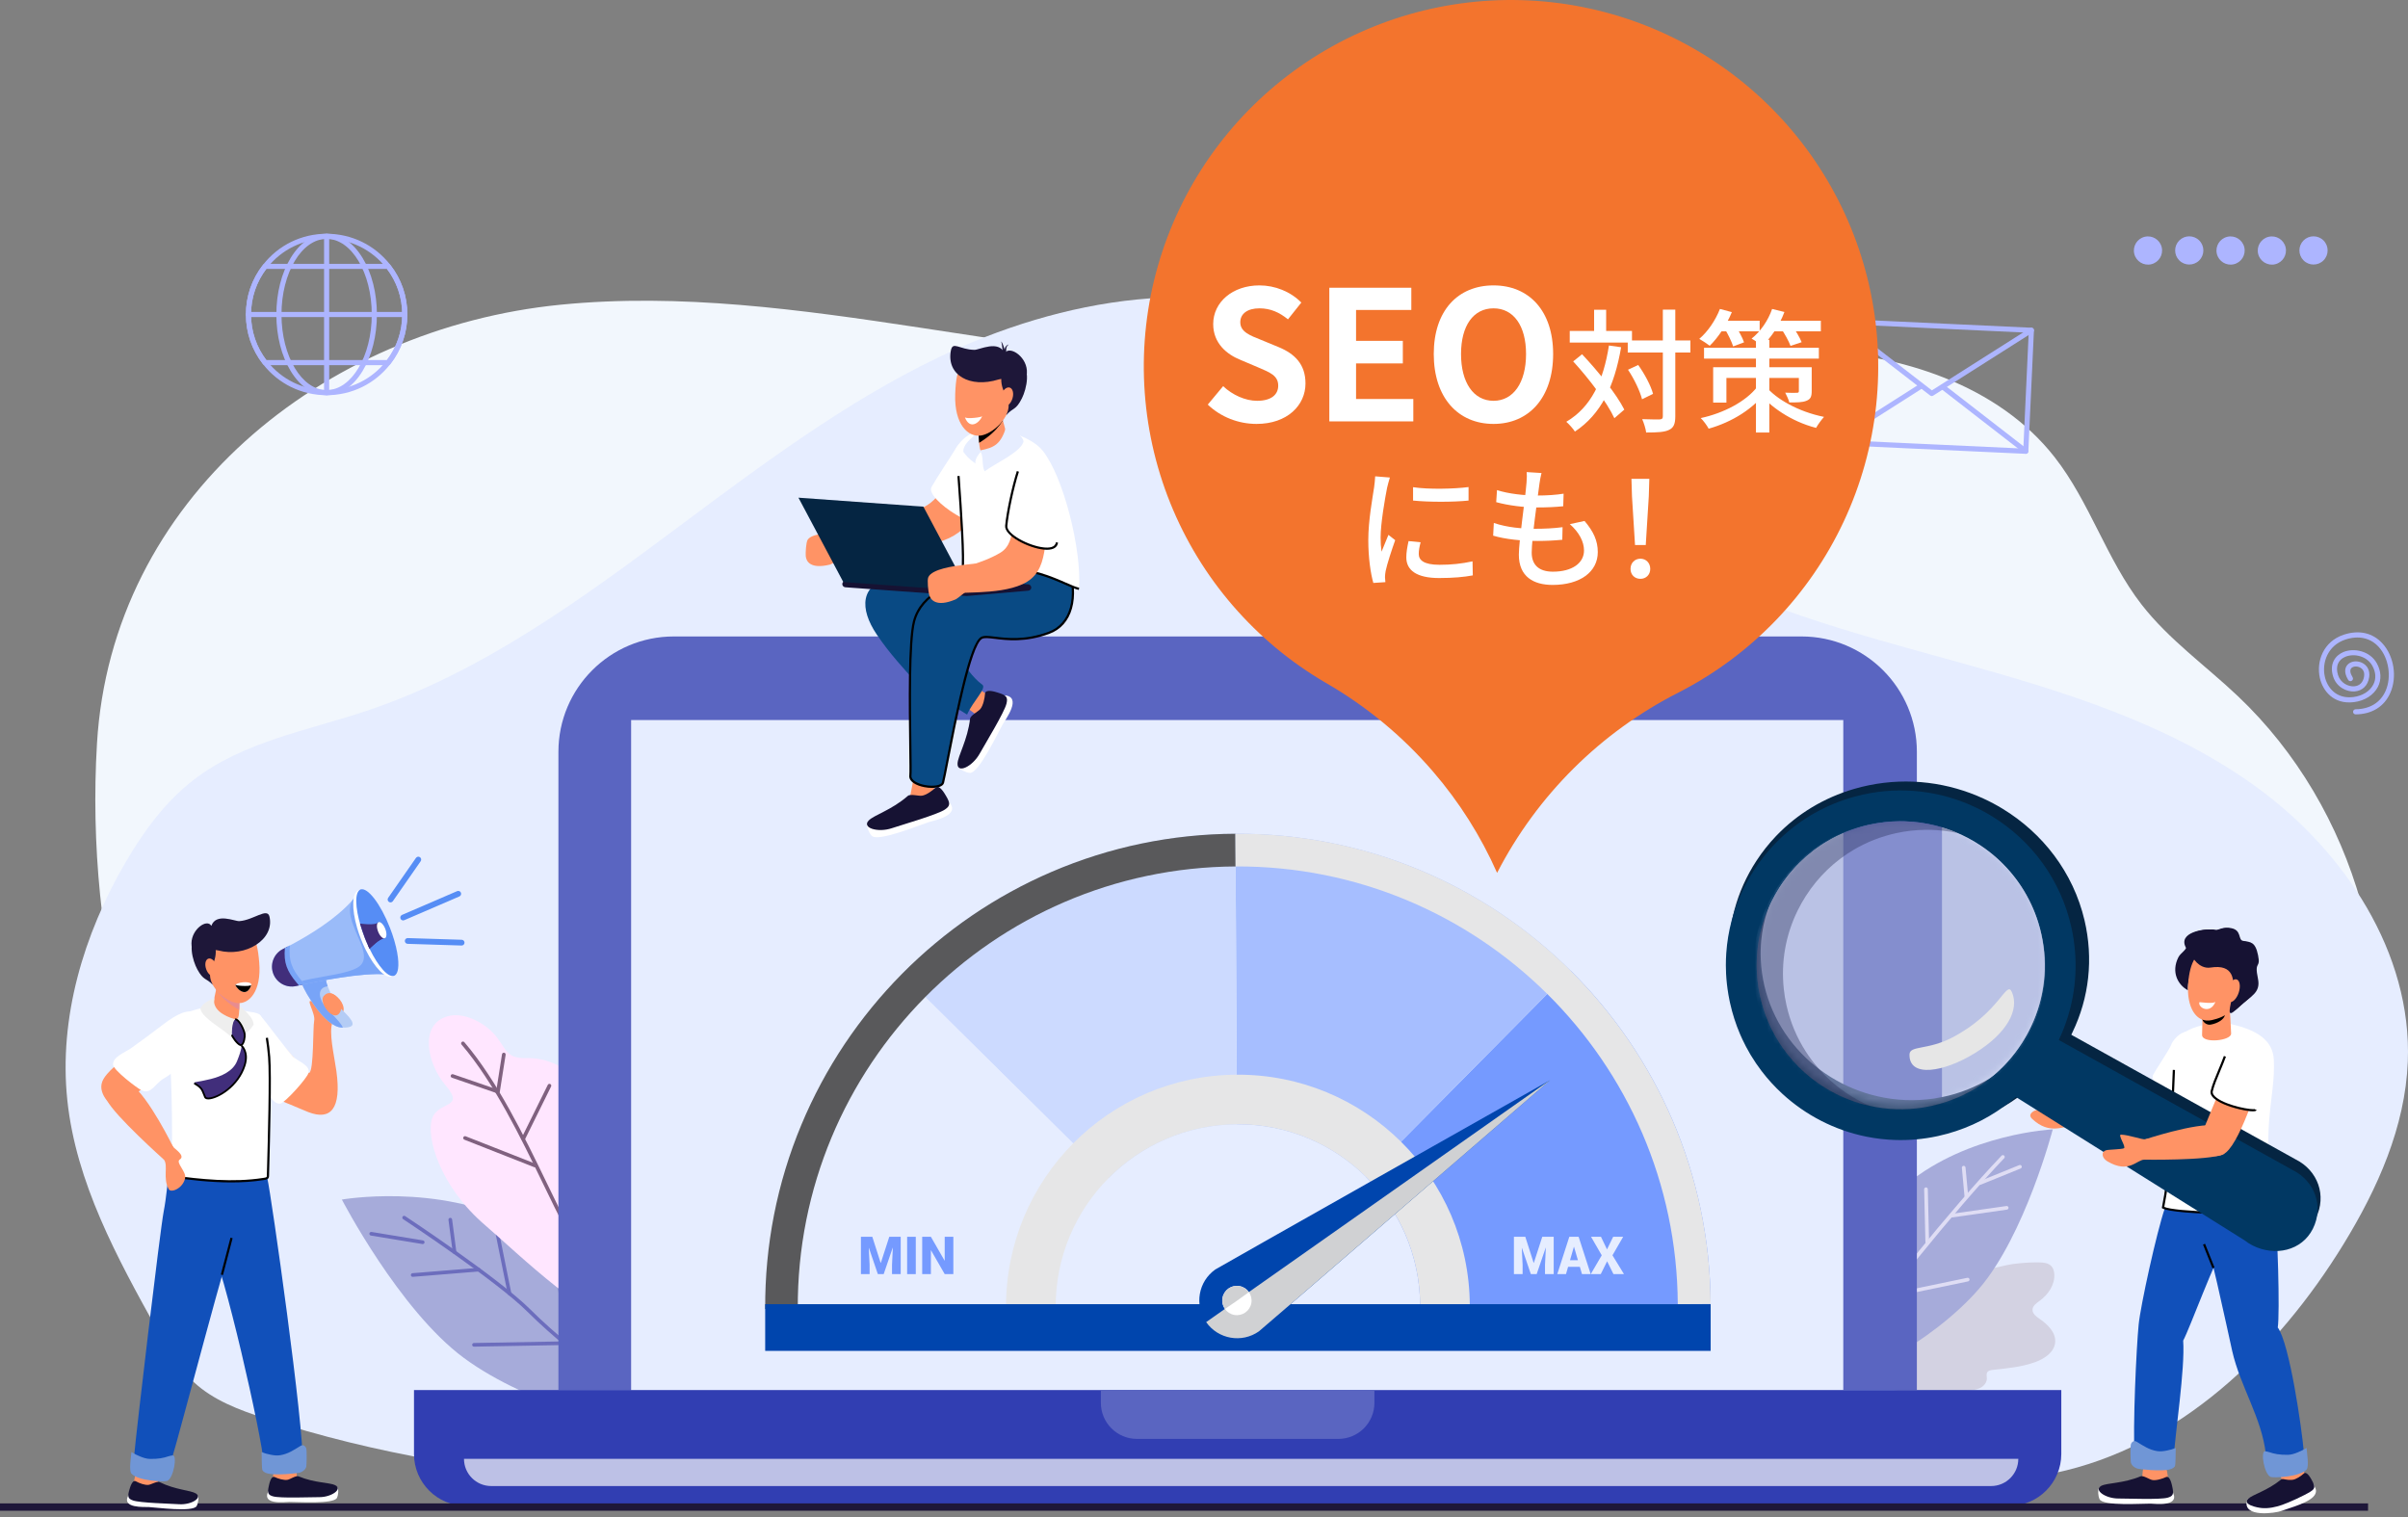 <svg width="400" height="252" viewBox="0 0 400 252" fill="none" xmlns="http://www.w3.org/2000/svg">
<rect x="0" y="0" width="400" height="252" fill="#808080" stroke="none"/>
<path d="M16.108 123.531C14.126 156.974 22.959 190.96 41.006 219.336C45.22 225.963 50.082 232.441 56.762 236.655C64.019 241.233 72.789 242.75 81.335 243.805C106.307 246.89 131.554 246.862 156.723 246.83C205.543 246.768 254.364 246.705 303.181 246.088C314.457 245.945 325.842 245.76 336.802 243.147C363.253 236.841 385.451 215.525 392.554 189.608C399.657 163.691 391.372 134.243 371.745 115.646C366.395 110.577 360.261 106.239 355.749 100.431C349.917 92.927 347.165 83.439 341.308 75.953C331.905 63.931 315.765 58.809 300.385 58.199C285.006 57.59 269.766 60.791 254.44 62.19C220.519 65.284 186.494 59.533 152.825 54.429C133.053 51.433 113.011 48.645 93.107 50.618C53.536 54.541 18.509 83.012 16.108 123.531Z" fill="#F2F7FD"/>
<path d="M155.771 59.42C140.453 66.804 126.717 77.069 113.068 87.242C96.772 99.389 80.092 111.687 60.844 118.103C51.032 121.374 40.39 123.207 32.184 129.533C27.443 133.189 23.832 138.136 20.813 143.322C13.896 155.203 9.741 169.071 11.184 182.764C12.629 196.462 19.443 208.912 26.12 220.936C27.845 224.043 29.614 227.206 32.215 229.617C35.448 232.612 39.699 234.202 43.876 235.568C81.234 247.784 121.312 247.63 160.591 247.357C213.689 246.988 266.786 246.621 319.885 246.252C327.053 246.202 334.275 246.147 341.296 244.69C361.8 240.434 378.291 224.613 389.287 206.68C394.941 197.458 399.535 187.208 399.967 176.38C400.69 158.266 389.427 141.337 374.817 130.735C360.209 120.132 342.569 114.783 325.206 109.968C307.843 105.154 290.107 100.581 274.69 91.21C256.604 80.217 242.353 63.045 222.731 54.566C201.072 45.207 176.423 49.464 155.772 59.418L155.771 59.42Z" fill="#E6EDFF"/>
<path d="M338.663 209.705C339.426 209.711 340.28 209.788 340.786 210.359C341.086 210.697 341.21 211.158 341.244 211.609C341.377 213.368 340.263 215.026 338.84 216.067C338.297 216.464 337.638 216.909 337.629 217.581C337.619 218.242 338.248 218.705 338.794 219.078C340.162 220.01 341.554 221.376 341.388 223.024C341.223 224.646 339.618 225.712 338.086 226.267C335.838 227.08 333.427 227.309 331.049 227.56C330.691 227.597 330.282 227.668 330.1 227.977C329.923 228.277 330.045 228.653 330.043 229C330.038 229.674 329.533 230.263 328.931 230.568C328.33 230.871 327.641 230.944 326.97 231.007C323.575 231.328 320.154 231.554 316.757 231.233C315.4 231.106 314.011 230.877 312.849 230.165C311.686 229.453 310.794 228.157 310.917 226.8C311.037 225.467 312.058 224.411 313.052 223.515C315.023 221.74 317.134 220.123 319.037 218.278C320.678 216.69 322.162 214.934 323.916 213.471C325.826 211.878 327.849 210.893 330.32 210.735C331.642 210.649 332.976 210.169 334.298 209.986C335.743 209.786 337.203 209.691 338.662 209.705H338.663Z" fill="#D3D2E2"/>
<path d="M304.725 227.137C303.096 220.896 306.492 205.094 316.745 196.684C326.998 188.274 340.993 187.603 340.993 187.603C340.993 187.603 336.391 205.203 328.75 214.075C321.109 222.946 305.791 231.222 304.725 227.137Z" fill="#A6ABDA"/>
<path d="M308.413 222.347C308.361 222.347 308.308 222.334 308.26 222.306C308.115 222.221 308.066 222.034 308.151 221.89C310.854 217.271 324.136 200.723 332.486 191.976C332.601 191.855 332.795 191.85 332.917 191.967C333.038 192.082 333.043 192.276 332.926 192.398C324.769 200.942 311.305 217.708 308.677 222.197C308.621 222.294 308.519 222.348 308.414 222.348L308.413 222.347Z" fill="#DFDDF4"/>
<path d="M313.859 215.568C313.797 215.568 313.735 215.549 313.684 215.512C313.614 215.464 313.569 215.388 313.558 215.305L312.062 204.368C312.039 204.201 312.156 204.048 312.323 204.025C312.49 204.002 312.643 204.119 312.666 204.285L314.118 214.9L326.799 212.267C326.962 212.233 327.125 212.339 327.159 212.503C327.193 212.667 327.087 212.828 326.923 212.863L313.922 215.562C313.902 215.566 313.881 215.568 313.86 215.568H313.859Z" fill="#DFDDF4"/>
<path d="M320.143 206.692C319.978 206.692 319.842 206.561 319.838 206.395L319.627 197.559C319.623 197.391 319.756 197.251 319.924 197.247C319.926 197.247 319.928 197.247 319.931 197.247C320.095 197.247 320.232 197.379 320.235 197.544L320.447 206.38C320.451 206.548 320.318 206.688 320.15 206.692C320.148 206.692 320.145 206.692 320.143 206.692Z" fill="#DFDDF4"/>
<path d="M324.296 202.236C324.147 202.236 324.017 202.126 323.995 201.974C323.971 201.807 324.087 201.654 324.253 201.629L333.296 200.339C333.463 200.315 333.616 200.43 333.641 200.597C333.665 200.764 333.55 200.917 333.383 200.942L324.34 202.232C324.325 202.234 324.311 202.236 324.296 202.236Z" fill="#DFDDF4"/>
<path d="M326.637 199.048C326.481 199.048 326.348 198.93 326.334 198.771L325.892 193.996C325.876 193.828 325.999 193.681 326.167 193.665C326.334 193.648 326.482 193.772 326.498 193.94L326.94 198.715C326.956 198.883 326.833 199.031 326.665 199.046C326.655 199.046 326.645 199.048 326.637 199.048Z" fill="#DFDDF4"/>
<path d="M328.904 196.824C328.784 196.824 328.671 196.752 328.622 196.634C328.559 196.478 328.634 196.3 328.79 196.237L335.427 193.542C335.582 193.479 335.76 193.554 335.823 193.71C335.887 193.866 335.811 194.043 335.655 194.107L329.019 196.802C328.981 196.816 328.942 196.824 328.904 196.824Z" fill="#DFDDF4"/>
<path d="M106.946 233.998C107.184 226.667 99.447 209.996 85.963 203.246C72.48 196.496 56.789 199.268 56.789 199.268C56.789 199.268 66.317 217.63 77.02 225.55C87.723 233.469 106.79 238.797 106.946 233.999V233.998Z" fill="#A6ABDA"/>
<path d="M101.576 229.579C101.509 229.579 101.442 229.557 101.385 229.512C101.002 229.204 100.469 228.793 99.795 228.273C97.039 226.145 91.909 222.183 87.634 217.921C82.455 212.759 67.119 202.624 66.965 202.523C66.825 202.43 66.786 202.242 66.879 202.102C66.971 201.962 67.16 201.923 67.3 202.015C67.455 202.118 82.842 212.285 88.064 217.49C92.312 221.725 97.422 225.672 100.167 227.791C100.844 228.313 101.379 228.727 101.766 229.037C101.897 229.143 101.918 229.334 101.812 229.466C101.752 229.54 101.663 229.579 101.575 229.579H101.576Z" fill="#6C6DBD"/>
<path d="M78.737 223.703C78.572 223.703 78.437 223.571 78.433 223.404C78.431 223.236 78.563 223.097 78.731 223.095L93.5 222.827L92.439 210.647C92.424 210.479 92.549 210.332 92.715 210.317C92.883 210.301 93.031 210.427 93.045 210.593L94.135 223.098C94.142 223.182 94.114 223.265 94.058 223.328C94.002 223.39 93.922 223.427 93.838 223.429L78.742 223.703H78.736H78.737Z" fill="#6C6DBD"/>
<path d="M84.633 215.164C84.49 215.164 84.364 215.064 84.334 214.92L82.349 205.067C82.316 204.903 82.422 204.742 82.588 204.708C82.753 204.675 82.913 204.781 82.945 204.946L84.931 214.799C84.964 214.963 84.858 215.124 84.692 215.158C84.672 215.162 84.652 215.164 84.631 215.164H84.633Z" fill="#6C6DBD"/>
<path d="M68.553 212.106C68.396 212.106 68.263 211.986 68.249 211.826C68.236 211.659 68.36 211.512 68.528 211.499L79.493 210.608C79.661 210.596 79.807 210.719 79.821 210.887C79.834 211.055 79.71 211.201 79.542 211.214L68.577 212.105C68.568 212.105 68.56 212.105 68.551 212.105L68.553 212.106Z" fill="#6C6DBD"/>
<path d="M75.509 208.318C75.358 208.318 75.228 208.206 75.207 208.054L74.498 202.647C74.476 202.48 74.593 202.328 74.759 202.306C74.926 202.284 75.078 202.401 75.1 202.568L75.81 207.975C75.832 208.142 75.715 208.294 75.548 208.316C75.535 208.317 75.521 208.318 75.508 208.318H75.509Z" fill="#6C6DBD"/>
<path d="M70.22 206.659C70.204 206.659 70.187 206.658 70.17 206.656L61.614 205.25C61.449 205.223 61.335 205.066 61.363 204.9C61.39 204.735 61.547 204.623 61.713 204.649L70.269 206.055C70.434 206.082 70.548 206.239 70.52 206.405C70.495 206.554 70.366 206.659 70.22 206.659Z" fill="#6C6DBD"/>
<path d="M106.895 206.781C106.745 200.262 104.199 193.51 101.69 187.562C98.959 181.085 93.696 175.596 87.481 175.78C83.827 175.888 84.159 174.016 81.975 171.658C80.3 169.85 77.042 168.073 74.356 168.821C69.615 170.141 70.929 176.676 74.006 180.277C77.379 184.226 72.823 182.839 71.786 185.792C70.731 188.795 73.015 197.062 80.649 203.583C85.701 207.901 98.718 220.704 105.217 220.491C111.135 220.296 106.997 211.259 106.894 206.78L106.895 206.781Z" fill="#FFE6FF"/>
<path d="M97.438 209.198C97.357 209.198 97.276 209.166 97.216 209.102C95.195 206.944 92.863 202.123 90.163 196.54C86.566 189.101 82.089 179.845 76.669 173.522C76.56 173.394 76.574 173.202 76.702 173.092C76.83 172.982 77.022 172.997 77.132 173.125C82.602 179.508 87.099 188.804 90.712 196.274C93.39 201.811 95.704 206.595 97.661 208.685C97.775 208.808 97.769 209 97.646 209.114C97.588 209.169 97.513 209.196 97.438 209.196V209.198Z" fill="#80617F"/>
<path d="M88.853 193.912C88.816 193.912 88.779 193.905 88.741 193.891L77.135 189.322C76.98 189.26 76.902 189.083 76.964 188.927C77.026 188.772 77.203 188.694 77.358 188.756L88.964 193.325C89.12 193.387 89.197 193.564 89.135 193.72C89.088 193.839 88.973 193.912 88.852 193.912H88.853Z" fill="#80617F"/>
<path d="M86.926 189.453C86.881 189.453 86.835 189.443 86.792 189.421C86.641 189.347 86.579 189.165 86.653 189.014L90.996 180.215C91.071 180.064 91.253 180.003 91.404 180.076C91.555 180.151 91.617 180.333 91.543 180.484L87.2 189.283C87.146 189.39 87.039 189.452 86.927 189.452L86.926 189.453Z" fill="#80617F"/>
<path d="M82.719 181.646C82.686 181.646 82.652 181.641 82.621 181.629L75.071 179.028C74.912 178.974 74.828 178.801 74.882 178.641C74.937 178.483 75.11 178.398 75.269 178.453L82.476 180.935L83.391 175.127C83.417 174.962 83.574 174.848 83.739 174.874C83.905 174.9 84.019 175.057 83.992 175.222L83.021 181.388C83.006 181.476 82.954 181.554 82.877 181.601C82.83 181.63 82.775 181.644 82.72 181.644L82.719 181.646Z" fill="#80617F"/>
<path d="M54.257 65.65C50.101 65.65 46.25 63.771 43.688 60.493C41.83 58.117 40.848 55.263 40.848 52.241C40.848 49.218 41.83 46.364 43.688 43.989C46.25 40.711 50.103 38.831 54.257 38.831C58.412 38.831 62.264 40.711 64.827 43.989C66.684 46.365 67.666 49.218 67.666 52.241C67.666 55.263 66.684 58.117 64.827 60.493C62.264 63.77 58.412 65.65 54.257 65.65ZM54.257 39.684C50.365 39.684 46.758 41.444 44.358 44.514C42.619 46.739 41.7 49.411 41.7 52.241C41.7 55.071 42.619 57.744 44.358 59.968C46.758 63.038 50.365 64.798 54.257 64.798C58.149 64.798 61.757 63.038 64.156 59.968C65.895 57.743 66.814 55.071 66.814 52.241C66.814 49.411 65.895 46.738 64.156 44.514C61.757 41.444 58.149 39.684 54.257 39.684Z" fill="#ADB5FF"/>
<path d="M54.257 65.65C51.986 65.65 49.866 64.227 48.29 61.643C46.753 59.124 45.907 55.786 45.907 52.241C45.907 48.696 46.753 45.356 48.29 42.839C49.866 40.255 51.986 38.831 54.257 38.831C56.529 38.831 58.648 40.255 60.224 42.839C61.761 45.357 62.608 48.696 62.608 52.241C62.608 55.786 61.761 59.126 60.224 61.643C58.647 64.227 56.527 65.65 54.257 65.65ZM54.257 39.684C50.122 39.684 46.759 45.317 46.759 52.241C46.759 59.165 50.123 64.798 54.257 64.798C58.391 64.798 61.755 59.165 61.755 52.241C61.755 45.317 58.392 39.684 54.257 39.684Z" fill="#ADB5FF"/>
<path d="M64.492 60.657H44.023C43.892 60.657 43.769 60.596 43.688 60.494C41.83 58.118 40.848 55.265 40.848 52.242C40.848 49.22 41.83 46.365 43.688 43.99C43.768 43.887 43.892 43.827 44.023 43.827H64.492C64.623 43.827 64.746 43.888 64.828 43.99C66.685 46.366 67.668 49.22 67.668 52.242C67.668 55.265 66.685 58.118 64.828 60.494C64.747 60.597 64.623 60.657 64.492 60.657ZM44.233 59.805H64.281C65.939 57.614 66.814 55.003 66.814 52.241C66.814 49.479 65.939 46.869 64.281 44.677H44.233C42.575 46.868 41.7 49.479 41.7 52.241C41.7 55.003 42.575 57.613 44.233 59.805Z" fill="#ADB5FF"/>
<path d="M67.239 52.667H41.274C41.039 52.667 40.848 52.476 40.848 52.241C40.848 52.006 41.039 51.815 41.274 51.815H67.239C67.474 51.815 67.665 52.006 67.665 52.241C67.665 52.476 67.474 52.667 67.239 52.667Z" fill="#ADB5FF"/>
<path d="M54.256 65.649C54.021 65.649 53.83 65.458 53.83 65.223V39.259C53.83 39.024 54.021 38.833 54.256 38.833C54.491 38.833 54.682 39.024 54.682 39.259V65.224C54.682 65.459 54.491 65.65 54.256 65.65V65.649Z" fill="#ADB5FF"/>
<path d="M377.924 43.898C379.184 43.6 379.964 42.338 379.666 41.079C379.369 39.819 378.107 39.039 376.848 39.337C375.588 39.634 374.808 40.896 375.105 42.155C375.403 43.415 376.665 44.195 377.924 43.898Z" fill="#ADB5FF"/>
<path d="M371.064 43.897C372.324 43.6 373.104 42.338 372.807 41.078C372.51 39.819 371.247 39.038 369.988 39.336C368.728 39.633 367.948 40.895 368.246 42.155C368.543 43.414 369.805 44.194 371.064 43.897Z" fill="#ADB5FF"/>
<path d="M385.962 43.258C386.877 42.342 386.877 40.859 385.962 39.944C385.047 39.029 383.563 39.029 382.648 39.944C381.733 40.859 381.733 42.342 382.648 43.258C383.563 44.173 385.047 44.173 385.962 43.258Z" fill="#ADB5FF"/>
<path d="M365.321 43.258C366.236 42.342 366.236 40.859 365.321 39.944C364.406 39.029 362.922 39.029 362.007 39.944C361.092 40.859 361.092 42.342 362.007 43.258C362.922 44.173 364.406 44.173 365.321 43.258Z" fill="#ADB5FF"/>
<path d="M357.346 43.896C358.606 43.599 359.386 42.337 359.089 41.078C358.791 39.818 357.529 39.038 356.27 39.335C355.01 39.633 354.23 40.895 354.528 42.154C354.825 43.414 356.087 44.194 357.346 43.896Z" fill="#ADB5FF"/>
<path d="M391.303 118.671C391.069 118.671 390.879 118.482 390.877 118.248C390.874 118.013 391.064 117.821 391.299 117.818C393.662 117.797 395.433 116.706 396.289 114.745C397.3 112.427 396.802 109.296 395.132 107.464C393.755 105.954 391.79 105.52 389.596 106.243C386.664 107.211 385.662 110.085 386.188 112.424C386.587 114.2 388.067 116.147 390.919 115.792C392.429 115.604 393.673 114.824 394.245 113.705C394.729 112.76 394.674 111.691 394.085 110.613C393.177 108.953 391.019 108.497 389.573 109.111C388.37 109.623 387.934 110.724 388.376 112.133C388.791 113.456 390.074 114.086 391.073 114.007C391.968 113.937 392.564 113.336 392.707 112.361C392.846 111.416 392.314 111.016 391.984 110.862C391.477 110.624 390.86 110.687 390.581 111.001C390.309 111.306 390.386 111.839 390.797 112.504C390.922 112.704 390.86 112.966 390.66 113.091C390.46 113.215 390.197 113.153 390.073 112.953C389.228 111.587 389.629 110.789 389.944 110.436C390.477 109.836 391.486 109.691 392.345 110.09C393.258 110.516 393.709 111.411 393.551 112.486C393.348 113.866 392.447 114.753 391.141 114.857C389.813 114.963 388.112 114.133 387.564 112.388C386.88 110.211 387.982 108.863 389.239 108.327C391.029 107.567 393.703 108.139 394.833 110.204C395.552 111.522 395.613 112.902 395.003 114.094C394.302 115.463 392.813 116.414 391.024 116.636C387.605 117.061 385.833 114.733 385.355 112.61C384.745 109.896 385.914 106.561 389.327 105.434C391.858 104.599 394.142 105.116 395.759 106.89C397.673 108.99 398.223 112.436 397.066 115.086C396.069 117.373 394.022 118.645 391.304 118.671H391.3H391.303Z" fill="#ADB5FF"/>
<path d="M336.506 75.387C336.5 75.387 336.493 75.387 336.486 75.387L304.428 73.901C304.315 73.896 304.209 73.846 304.133 73.762C304.058 73.678 304.018 73.569 304.022 73.455L304.955 53.359C304.966 53.125 305.162 52.942 305.4 52.954L337.458 54.441C337.571 54.445 337.677 54.495 337.753 54.579C337.828 54.663 337.868 54.773 337.864 54.886L336.931 74.982C336.92 75.211 336.733 75.388 336.506 75.388V75.387ZM304.894 73.068L336.101 74.516L336.993 55.271L305.786 53.823L304.894 73.068Z" fill="#ADB5FF"/>
<path d="M336.506 75.387C336.415 75.387 336.324 75.358 336.246 75.298L322.592 64.715C322.406 64.572 322.371 64.304 322.516 64.118C322.66 63.931 322.928 63.897 323.114 64.042L336.768 74.625C336.954 74.769 336.988 75.037 336.844 75.223C336.76 75.331 336.634 75.388 336.506 75.388V75.387Z" fill="#ADB5FF"/>
<path d="M304.448 73.9C304.307 73.9 304.17 73.83 304.088 73.702C303.962 73.504 304.02 73.241 304.218 73.114L318.794 63.84C318.992 63.714 319.255 63.772 319.382 63.97C319.508 64.169 319.45 64.432 319.252 64.558L304.676 73.833C304.605 73.878 304.526 73.9 304.447 73.9H304.448Z" fill="#ADB5FF"/>
<path d="M320.888 65.791C320.795 65.791 320.704 65.761 320.627 65.703L305.119 53.715C304.933 53.571 304.899 53.303 305.042 53.117C305.186 52.931 305.454 52.897 305.64 53.041L320.911 64.846L337.209 54.505C337.407 54.38 337.67 54.438 337.797 54.636C337.923 54.835 337.864 55.098 337.665 55.224L321.115 65.726C321.046 65.769 320.965 65.791 320.886 65.791H320.888Z" fill="#ADB5FF"/>
<path d="M305.276 56.059H297.791C297.556 56.059 297.365 55.868 297.365 55.633C297.365 55.398 297.556 55.207 297.791 55.207H305.276C305.511 55.207 305.702 55.398 305.702 55.633C305.702 55.868 305.511 56.059 305.276 56.059Z" fill="#ADB5FF"/>
<path d="M304.912 61.985H294.888C294.653 61.985 294.462 61.794 294.462 61.559C294.462 61.324 294.653 61.133 294.888 61.133H304.912C305.147 61.133 305.338 61.324 305.338 61.559C305.338 61.794 305.147 61.985 304.912 61.985Z" fill="#ADB5FF"/>
<path d="M304.442 69.604H289.447C289.212 69.604 289.021 69.413 289.021 69.178C289.021 68.943 289.212 68.752 289.447 68.752H304.442C304.677 68.752 304.868 68.943 304.868 69.178C304.868 69.413 304.677 69.604 304.442 69.604Z" fill="#ADB5FF"/>
<path d="M111.92 105.727H299.257C309.831 105.727 318.417 114.313 318.417 124.887V230.907H92.761V124.887C92.761 114.313 101.347 105.727 111.921 105.727H111.92Z" fill="#5A65C1"/>
<path d="M306.193 119.612H104.839V233.159H306.193V119.612Z" fill="#E6EDFF"/>
<path d="M226.927 195.513C232.433 200.962 235.861 208.511 235.904 216.87L284.164 216.616C284.051 194.932 275.157 175.346 260.873 161.209L226.927 195.511V195.513Z" fill="#759AFF"/>
<path d="M205.224 138.501L205.478 186.761C213.837 186.717 221.421 190.065 226.927 195.514L260.873 161.211C246.587 147.075 226.91 138.389 205.224 138.502V138.501Z" fill="#A6BEFF"/>
<path d="M149.817 161.792L178.262 189.941L184.12 195.738C189.569 190.232 197.117 186.804 205.476 186.761L205.223 138.501C183.539 138.614 163.953 147.508 149.816 161.792H149.817Z" fill="#CCDAFF"/>
<path d="M127.108 217.439L175.367 217.186C175.324 208.827 178.672 201.242 184.121 195.737L178.263 189.94L149.818 161.791C135.682 176.077 126.996 195.754 127.109 217.439H127.108Z" fill="#E6EDFF"/>
<g style="mix-blend-mode:screen">
<path d="M132.523 217.411L127.108 217.439C127.052 206.838 129.075 196.541 133.121 186.836C135.065 182.171 137.479 177.67 140.293 173.457C143.081 169.284 146.286 165.359 149.821 161.787C153.356 158.216 157.247 154.971 161.391 152.139C165.575 149.281 170.049 146.822 174.692 144.83C184.352 140.684 194.625 138.553 205.223 138.499L205.251 143.932C164.937 144.144 132.31 177.106 132.522 217.411H132.523Z" fill="#59595B"/>
</g>
<g style="mix-blend-mode:multiply">
<path d="M284.163 216.616L278.701 216.646C278.49 176.341 245.54 143.722 205.252 143.932L205.224 138.498C215.827 138.442 226.124 140.467 235.829 144.513C240.493 146.457 244.995 148.871 249.208 151.685C253.379 154.473 257.306 157.679 260.878 161.213C264.449 164.748 267.694 168.64 270.525 172.783C273.383 176.966 275.842 181.441 277.833 186.085C281.978 195.745 284.108 206.018 284.163 216.616Z" fill="#E6E6E7"/>
</g>
<g style="mix-blend-mode:multiply">
<path d="M167.114 217.23L175.366 217.186C175.322 208.827 178.671 201.242 184.12 195.737C189.569 190.231 197.117 186.803 205.476 186.759C213.835 186.715 221.42 190.064 226.926 195.513C232.431 200.962 235.859 208.511 235.903 216.869L244.155 216.826C244.095 206.195 239.734 196.592 232.73 189.662C232.727 189.66 232.725 189.658 232.721 189.655C225.715 182.725 216.065 178.467 205.431 178.523C194.799 178.579 185.194 182.937 178.261 189.941C178.258 189.944 178.256 189.946 178.252 189.948C171.321 196.953 167.061 206.599 167.113 217.23H167.114Z" fill="#E6E6E7"/>
</g>
<path d="M210.384 216.359C210.624 213.742 208.697 211.426 206.08 211.186C203.463 210.946 201.147 212.873 200.907 215.49C200.667 218.107 202.594 220.423 205.211 220.663C207.828 220.903 210.144 218.976 210.384 216.359Z" fill="#094A84"/>
<path d="M284.163 216.646H127.108V224.403H284.163V216.646Z" fill="#0045AD"/>
<path d="M144.902 205.453L146.289 209.791H146.315L147.72 205.453H149.619V211.651H148.175V210.114L148.311 207.282L148.286 207.278L146.791 211.65H145.821L144.343 207.317L144.317 207.321L144.454 210.114V211.651H143.01V205.453H144.901H144.902Z" fill="#759AFF"/>
<path d="M152.123 211.652H150.687V205.454H152.123V211.652Z" fill="#759AFF"/>
<path d="M158.363 211.652H156.928L154.659 207.701L154.634 207.71V211.652H153.19V205.454H154.634L156.903 209.405L156.928 209.397V205.454H158.363V211.652Z" fill="#759AFF"/>
<path d="M253.373 205.453L254.761 209.791H254.787L256.191 205.453H258.09V211.651H256.646V210.114L256.783 207.282L256.757 207.278L255.262 211.65H254.292L252.815 207.317L252.789 207.321L252.925 210.114V211.651H251.482V205.453H253.372H253.373Z" fill="#E6EDFF"/>
<path d="M262.433 210.447H260.48L260.13 211.652H258.683L260.684 205.454H262.23L264.235 211.652H262.788L262.435 210.447H262.433ZM260.799 209.341H262.114L261.467 207.123H261.441L260.799 209.341Z" fill="#E6EDFF"/>
<path d="M266.946 207.544L267.967 205.454H269.627L267.853 208.528L269.764 211.652H268.018L266.963 209.52L265.907 211.652H264.247L266.069 208.528L264.295 205.454H265.943L266.947 207.544H266.946Z" fill="#E6EDFF"/>
<path d="M209.126 221.158C206.286 223.157 202.364 222.475 200.365 219.635L200.359 219.625C198.369 216.786 199.052 212.871 201.889 210.875C202.228 210.636 254.777 180.961 257.395 179.484C257.462 179.446 257.496 179.427 257.496 179.427C257.496 179.427 209.474 220.914 209.127 221.158H209.126Z" fill="#0045AD"/>
<g style="mix-blend-mode:multiply">
<path d="M209.126 221.158C206.286 223.157 202.364 222.475 200.365 219.635L200.359 219.625L257.395 179.483C257.462 179.445 257.496 179.425 257.496 179.425C257.496 179.425 209.474 220.913 209.127 221.157L209.126 221.158Z" fill="#D0D1D3"/>
</g>
<path d="M207.866 216.454C208.096 215.128 207.209 213.867 205.883 213.637C204.558 213.406 203.297 214.294 203.067 215.62C202.836 216.945 203.724 218.206 205.049 218.436C206.375 218.667 207.636 217.779 207.866 216.454Z" fill="white"/>
<g style="mix-blend-mode:multiply">
<path d="M203.479 217.444C202.705 216.344 202.969 214.825 204.069 214.05C205.17 213.276 206.689 213.54 207.463 214.641C205.887 215.795 204.718 216.613 203.479 217.445V217.444Z" fill="#D0D1D3"/>
</g>
<path d="M68.77 230.907H342.408V241.53C342.408 246.286 338.546 250.148 333.789 250.148H77.388C72.632 250.148 68.769 246.287 68.769 241.53V230.907H68.77Z" fill="#313EB2"/>
<path d="M182.869 230.905H228.309V233.04C228.309 236.344 225.626 239.026 222.322 239.026H188.856C185.551 239.026 182.869 236.343 182.869 233.04V230.905Z" fill="#5A65C1"/>
<path d="M330.751 246.856H81.592C79.098 246.856 77.075 244.834 77.075 242.338H335.267C335.267 244.833 333.245 246.856 330.75 246.856H330.751Z" fill="#BDC1E6"/>
<path d="M393.365 249.74H0V250.958H393.365V249.74Z" fill="#1E1739"/>
<path d="M352.86 187.328C352.86 187.328 355.409 190.185 357.681 189.031C360.772 187.459 366.332 177.609 366.332 177.609C366.943 176.231 361.952 174.021 361.342 175.399L352.86 187.329V187.328Z" fill="#FF9365"/>
<path d="M366.707 174.561C367.876 177.339 365.8 180.75 364.066 183.195C363.728 183.672 356.785 180.45 357.659 178.55C357.894 178.039 360.488 174.164 360.665 173.548C360.908 172.706 364.147 168.476 366.708 174.561H366.707Z" fill="white"/>
<path d="M357.127 189.235C358.217 189.055 358.328 184.75 357.179 184.307C353.849 183.021 344.689 183.931 344.689 183.931L344.029 187.114C344.029 187.114 354.398 189.688 357.127 189.237V189.235Z" fill="#FF9365"/>
<path d="M341.342 182.231C340.779 182.083 341.744 184.431 341.314 184.546C340.925 184.651 339.138 184.283 338.74 184.315C337.789 184.389 336.751 185.093 337.541 185.842C340.56 188.703 342.959 186.858 344.199 187.155C345.072 187.364 347.552 183.67 345.137 183.889C344.687 183.93 342.683 182.585 341.342 182.231Z" fill="#FF9365"/>
<path d="M384.616 248.14C384.012 249.569 380.331 250.469 378.952 250.999C378.065 251.34 372.496 252.199 373.243 249.259C373.433 248.514 375.701 248.841 376.406 248.736C377.644 248.551 378.882 248.359 380.071 247.946C380.576 247.771 384.23 245.578 384.363 246.611C384.408 246.968 384.934 247.388 384.615 248.141L384.616 248.14Z" fill="white"/>
<path d="M379.687 241.138C380.256 241.057 380.823 240.974 381.392 240.892C381.456 240.883 381.523 240.874 381.583 240.902C381.666 240.941 381.714 241.04 381.757 241.133C382.34 242.448 382.72 243.893 382.873 245.378C382.897 245.609 382.906 245.875 382.77 246.047C382.664 246.181 382.502 246.219 382.351 246.25C381.54 246.414 380.731 246.579 379.92 246.744C379.825 246.763 379.724 246.781 379.638 246.733C379.573 246.696 379.528 246.627 379.485 246.559C378.919 245.647 378.515 244.601 378.221 243.519C378.121 243.152 378.032 242.761 378.094 242.376C378.224 241.564 379.096 241.223 379.689 241.138H379.687Z" fill="#FF9365"/>
<path d="M373.456 248.969C372.428 249.939 374.955 250.454 375.736 250.515C376.893 250.605 377.995 250.36 379.067 249.996C380.213 249.607 382.811 248.419 383.837 247.76C384.567 247.291 384.626 246.968 384.025 245.888C383.903 245.669 383.21 244.304 382.681 244.785C382.249 245.177 381.387 245.78 380.778 245.827C379.568 245.921 379.237 245.512 378.884 245.8C376.611 247.654 374.221 248.249 373.458 248.97L373.456 248.969Z" fill="#161233"/>
<path d="M348.767 249.048C349.33 250.221 355.925 249.753 357.219 249.776C357.991 249.789 362.069 250.342 360.968 247.965C360.597 247.162 357.804 247.682 356.978 247.668C355.676 247.644 354.418 247.511 353.123 247.402C352.011 247.308 349.15 246.218 348.625 247.29C348.487 247.574 348.502 248.498 348.767 249.048Z" fill="white"/>
<path d="M363.204 156.951C363.433 157.717 362.25 158.226 361.846 159.039C360.629 161.478 361.766 163.607 363.446 164.508C363.374 163.393 363.739 161.539 364.75 160.099C364.948 159.818 365.118 159.567 365.265 159.341C365.778 159.776 366.547 160.342 367.571 160.179C375.264 158.958 368.316 170.724 371.999 167.222C373.857 165.457 375.582 164.963 375.074 162.557C374.417 159.445 375.579 161.046 375.091 158.669C374.632 156.43 373.874 156.503 372.592 156.288C371.731 156.144 372.425 154.513 370.62 154.179C369.202 153.918 368.68 154.688 368.031 154.475C367.06 154.156 362.517 154.646 363.206 156.95L363.204 156.951Z" fill="#161233"/>
<path d="M360.083 245.148C360.335 247.444 359.898 247.479 357.561 247.586C355.638 247.674 355.726 247.092 355.878 245.065C356.021 243.141 356.096 243.472 358.01 243.175C359.493 242.946 359.88 243.298 360.083 245.148Z" fill="#FF9365"/>
<path d="M359.606 200.717C358.247 204.682 355.56 216.913 355.256 220.054C354.884 223.874 354.258 236.797 354.586 242.37C354.695 244.208 360.956 244.195 361.054 242.516C361.315 238.005 362.989 227.398 362.654 222.701C363.785 220.586 367.831 209.399 370.02 205.805C371.974 202.597 374.2 203.777 374.153 200.032C374.121 197.509 365.85 190.505 362.38 192.476C360.86 193.34 360.635 197.714 359.606 200.715V200.717Z" fill="#1150BA"/>
<path d="M377.763 200.385C378.375 203.593 378.726 218.45 378.364 220.515C380.329 223.205 382.356 237.245 382.693 241.169C382.894 243.503 376.835 245.608 376.395 241.621C375.72 235.514 372.151 230.401 370.794 224.41C370.089 221.303 366.728 205.276 365.47 202.703C363.85 199.392 362.203 193.093 364.058 189.257C365.749 185.76 371.023 186.653 373.268 189.283C375.966 192.444 376.8 195.339 377.763 200.385Z" fill="#1150BA"/>
<path d="M349.06 246.817C347.715 247.495 349.722 248.929 351.889 248.928C353.443 248.926 358.832 249.148 360.082 248.789C360.972 248.533 361.129 248.219 360.833 246.923C360.774 246.66 360.469 245.043 359.782 245.373C359.222 245.642 358.159 245.979 357.516 245.855C357.042 245.763 356.028 245.054 355.58 245.242C352.692 246.443 350.059 246.313 349.06 246.817Z" fill="#161233"/>
<path d="M361.336 173.782C360.731 182.45 360.929 192.591 359.308 200.583C360.903 201.604 377.041 202.009 378.021 200.436C375.285 187.479 378.021 182.658 377.713 176.056C377.563 172.83 374.923 171.063 370.532 170.114C367.823 169.529 361.558 170.61 361.336 173.783V173.782Z" fill="white"/>
<path d="M369.627 201.666C365.001 201.666 360.06 201.281 359.209 200.737L359.104 200.67L359.129 200.547C360.243 195.06 360.497 188.52 360.743 182.195C360.8 180.721 360.86 179.195 360.929 177.725L361.295 177.742C361.225 179.211 361.167 180.735 361.11 182.209C360.865 188.498 360.613 194.998 359.515 200.488C361.269 201.285 372.95 201.667 376.764 200.808C377.618 200.615 377.82 200.417 377.868 200.342L378.177 200.535C378.015 200.796 377.59 200.995 376.843 201.164C375.274 201.519 372.512 201.668 369.627 201.668V201.666Z" fill="black"/>
<path d="M370.615 171.688C370.679 172.9 365.758 173.398 365.794 171.904C365.833 170.237 365.89 169.231 365.809 167.634C365.768 166.822 370.254 165.866 370.363 167.12C370.469 168.336 370.535 170.115 370.616 171.688H370.615Z" fill="#FF9365"/>
<path d="M353.991 243.058C354.154 243.487 354.561 243.793 354.995 243.944C355.43 244.095 358.985 244.437 360.296 244.125C360.657 244.04 361.034 243.911 361.252 243.613C361.444 243.351 361.372 241.278 361.433 240.528C360.875 240.752 360.548 240.831 359.958 240.957C359.412 241.072 358.845 241.145 358.29 241.048C356.988 240.819 356.148 240.241 355.012 239.546C354.898 239.475 354.776 239.407 354.643 239.391C354.337 239.354 354.062 239.612 353.975 239.905C353.856 240.308 353.897 242.807 353.992 243.058H353.991Z" fill="#7096D6"/>
<path d="M377.196 245.35C377.636 245.52 382.033 245.375 383.155 244.111C383.585 243.626 383.209 241.302 383.147 240.522C382.615 240.861 382.288 241.009 381.707 241.253C381.17 241.478 380.604 241.663 380.022 241.67C378.658 241.688 377.778 241.517 376.932 241.221C376.801 241.176 376.389 241.088 376.251 241.078C375.468 241.025 376.1 244.926 377.196 245.35Z" fill="#7096D6"/>
<path d="M369.587 168.538C369.584 168.567 369.581 168.595 369.576 168.623C369.464 169.335 368.388 170 367.226 170.208C366.563 170.327 365.8 169.797 365.76 168.959C365.744 168.343 365.743 168.859 365.807 168.645C367.029 168.413 369.122 168.505 369.521 168.532C369.563 168.534 369.588 168.537 369.588 168.538H369.587Z" fill="black"/>
<path d="M371.871 164.055C371.596 167.889 369.742 168.925 367.41 169.458C364.8 170.055 363.202 167.271 363.475 163.454C363.745 159.684 365.018 157.739 367.099 157.831C369.224 157.926 372.153 160.141 371.871 164.055Z" fill="#FF9365"/>
<path d="M362.912 156.968C363.141 157.734 364.411 159.411 364.899 159.891C365.38 160.362 366.181 160.892 367.204 160.729C374.898 159.508 367.834 171.141 371.517 167.639C373.375 165.873 375.289 164.979 374.781 162.572C374.123 159.461 375.286 161.062 374.798 158.684C374.339 156.446 373.58 156.519 372.299 156.303C371.438 156.16 372.132 154.529 370.327 154.195C368.909 153.933 368.386 154.704 367.738 154.491C366.766 154.172 362.223 154.661 362.912 156.967V156.968Z" fill="#161233"/>
<path d="M371.884 164.88C371.546 165.914 370.845 166.611 370.317 166.44C369.789 166.268 369.634 165.289 369.971 164.257C370.309 163.224 371.01 162.526 371.538 162.698C372.066 162.869 372.221 163.848 371.884 164.88Z" fill="#FF9365"/>
<path d="M368.008 166.438C367.119 168.566 365.047 167.362 365.352 166.478C365.753 166.494 367.537 166.764 368.008 166.438Z" fill="white"/>
<path d="M366.291 206.615L365.952 206.75L367.522 210.69L367.862 210.554L366.291 206.615Z" fill="black"/>
<path d="M322.586 133.23H314.065V187.083H322.586V133.23Z" fill="#5A65C1"/>
<path d="M287.404 161.757C287.529 162.779 287.712 163.803 287.953 164.822C288.164 165.729 288.42 166.616 288.715 167.485C289.015 168.371 289.354 169.238 289.735 170.082C291.461 173.915 293.982 177.276 297.054 180.016C301.079 183.611 306.059 186.134 311.439 187.241C313.114 187.586 314.827 187.794 316.563 187.856C318.865 187.934 321.207 187.759 323.549 187.296C323.626 187.283 323.706 187.266 323.782 187.25C327.065 186.578 330.142 185.398 332.923 183.77C333.665 183.335 334.387 182.869 335.085 182.37C335.595 182.007 336.09 181.63 336.573 181.234C336.581 181.228 336.587 181.223 336.593 181.217C336.727 181.108 336.862 180.997 336.992 180.885C339.015 179.171 340.798 177.177 342.297 174.931C342.347 174.858 342.397 174.785 342.444 174.71C342.717 174.295 342.977 173.872 343.223 173.447C343.523 172.936 343.803 172.418 344.064 171.893C344.111 171.802 344.156 171.71 344.201 171.619C344.221 171.576 344.241 171.537 344.26 171.492C347.043 165.735 347.761 159.249 346.266 152.879C344.392 144.909 339.308 138.388 332.645 134.34C331.631 133.721 330.578 133.162 329.492 132.662C323.725 130.008 317.08 129.087 310.435 130.448C309.611 130.615 308.799 130.818 308.002 131.05C302.984 132.51 298.54 135.2 295.029 138.879C293.829 140.137 292.737 141.51 291.771 142.988C290.098 145.545 288.875 148.296 288.114 151.158C288.036 151.453 287.962 151.748 287.894 152.047C287.55 153.524 287.334 155.03 287.239 156.549C287.197 157.226 287.18 157.908 287.186 158.592C287.197 159.642 287.27 160.698 287.402 161.756L287.404 161.757ZM330.621 179.084C328.206 180.577 325.503 181.649 322.605 182.244C322.138 182.341 321.667 182.421 321.198 182.492C318.056 182.952 314.935 182.808 311.971 182.134C306.389 180.876 301.36 177.764 297.81 173.369C297.345 172.794 296.905 172.195 296.491 171.576C294.933 169.245 293.763 166.618 293.094 163.768C292.751 162.311 292.551 160.847 292.486 159.388C292.439 158.328 292.466 157.274 292.564 156.228C292.723 154.555 293.065 152.91 293.584 151.31C293.939 150.224 294.376 149.16 294.894 148.127C295.296 147.327 295.744 146.545 296.242 145.785C297.192 144.329 298.29 142.999 299.511 141.807C302.022 139.353 305.064 137.483 308.457 136.315C309.478 135.964 310.532 135.674 311.612 135.454C313.296 135.111 314.981 134.944 316.645 134.943C316.951 134.94 317.254 134.945 317.557 134.956C319.321 135.017 321.06 135.264 322.744 135.679C322.879 135.713 323.017 135.75 323.151 135.784C324.183 136.055 325.192 136.394 326.178 136.791C327.71 137.408 329.18 138.172 330.559 139.067C334.28 141.483 337.352 144.859 339.335 148.912C339.8 149.865 340.208 150.859 340.546 151.884C340.768 152.552 340.961 153.233 341.125 153.93C342.353 159.155 341.772 164.481 339.498 169.21C339.205 169.826 338.882 170.431 338.529 171.024C338.353 171.322 338.169 171.617 337.978 171.91C337.015 173.382 335.904 174.725 334.665 175.928C334.665 175.928 334.663 175.928 334.665 175.929C333.435 177.123 332.079 178.179 330.62 179.081L330.621 179.084Z" fill="#052542"/>
<path d="M384.696 202.311C382.858 205.988 378.395 206.931 374.71 205.093C374.238 204.858 373.775 204.555 373.378 204.243L359.638 195.643L335.556 180.57L334.046 179.626C332.481 178.374 335.039 175.368 336.292 173.806C337.002 172.924 338.07 171.299 339.144 170.48C339.721 170.038 340.298 169.83 340.821 170.091L342.814 171.199L381.344 192.601C385.029 194.439 386.535 198.637 384.698 202.312L384.696 202.311Z" fill="#052542"/>
<path d="M286.861 163.434C286.864 163.462 286.866 163.488 286.87 163.516C286.898 163.768 286.928 164.019 286.964 164.269C287.05 164.905 287.16 165.541 287.29 166.174C287.317 166.308 287.346 166.443 287.375 166.577C287.574 167.483 287.813 168.369 288.091 169.236C288.374 170.119 288.697 170.984 289.06 171.825C289.182 172.106 289.307 172.386 289.436 172.662C289.821 173.485 290.242 174.282 290.697 175.055C290.751 175.149 290.807 175.242 290.863 175.334C291.405 176.231 291.992 177.094 292.623 177.92C293.665 179.285 294.821 180.55 296.076 181.703C299.954 185.266 304.766 187.747 309.982 188.808C311.605 189.137 313.266 189.33 314.951 189.377C317.185 189.435 319.462 189.24 321.74 188.756C321.815 188.74 321.891 188.725 321.967 188.707C325.985 187.823 329.693 186.141 332.914 183.775C332.914 183.773 332.917 183.773 332.918 183.772C332.919 183.772 332.921 183.771 332.923 183.77H332.924C333.442 183.39 333.948 182.992 334.438 182.577C334.576 182.46 334.714 182.343 334.85 182.223C335.31 181.819 335.758 181.401 336.193 180.968C337.627 179.541 338.921 177.953 340.052 176.22C340.1 176.146 340.15 176.072 340.197 175.996C340.307 175.826 340.412 175.657 340.516 175.485C340.556 175.421 340.595 175.359 340.633 175.293C341.01 174.667 341.361 174.032 341.686 173.385C341.693 173.371 341.702 173.356 341.708 173.342C341.784 173.191 341.859 173.04 341.932 172.888C341.952 172.845 341.972 172.806 341.99 172.761V172.76C342.129 172.468 342.263 172.173 342.392 171.876V171.875C342.498 171.629 342.601 171.383 342.701 171.135C342.942 170.535 343.163 169.928 343.363 169.317C344.954 164.457 345.223 159.246 344.1 154.119C342.35 146.159 337.472 139.678 331.04 135.687C330.06 135.076 329.042 134.525 327.993 134.035C322.415 131.43 315.972 130.566 309.509 131.985C309.04 132.089 308.575 132.202 308.115 132.326C303.403 133.603 299.162 136.003 295.698 139.317C294.034 140.906 292.547 142.709 291.276 144.697C289.795 147.015 288.665 149.484 287.896 152.048C287.811 152.332 287.731 152.618 287.654 152.904C287.183 154.671 286.885 156.479 286.757 158.307C286.71 158.985 286.689 159.667 286.687 160.351C286.687 160.816 286.701 161.282 286.724 161.75C286.752 162.311 286.798 162.872 286.86 163.433L286.861 163.434ZM293.588 151.305C293.795 150.803 294.02 150.305 294.262 149.814C294.658 149.01 295.101 148.223 295.59 147.456C295.668 147.335 295.747 147.213 295.827 147.094C295.885 147.006 295.943 146.921 296.002 146.834C296.055 146.755 296.11 146.677 296.165 146.6C296.183 146.573 296.201 146.546 296.222 146.519C296.278 146.438 296.337 146.355 296.397 146.274C296.466 146.177 296.537 146.082 296.609 145.987C296.691 145.878 296.772 145.769 296.856 145.662C296.945 145.547 297.035 145.432 297.127 145.319C297.202 145.225 297.278 145.133 297.354 145.04C297.556 144.797 297.763 144.556 297.975 144.322C298.071 144.215 298.167 144.109 298.265 144.006C298.363 143.9 298.462 143.795 298.563 143.691C298.634 143.617 298.705 143.544 298.778 143.472C298.823 143.427 298.87 143.381 298.915 143.336C299.219 143.034 299.529 142.741 299.848 142.457C299.926 142.388 300.004 142.318 300.085 142.251C300.098 142.238 300.114 142.225 300.128 142.212C300.468 141.919 300.815 141.636 301.172 141.363C301.24 141.309 301.31 141.256 301.38 141.203C301.453 141.147 301.527 141.094 301.6 141.039C301.781 140.906 301.965 140.776 302.15 140.65C302.244 140.584 302.339 140.519 302.434 140.456C302.546 140.381 302.662 140.306 302.776 140.232C302.859 140.178 302.941 140.126 303.024 140.074C303.145 139.997 303.268 139.923 303.391 139.849C303.466 139.802 303.543 139.757 303.621 139.711H303.623C303.774 139.623 303.924 139.537 304.076 139.453C304.195 139.386 304.315 139.32 304.435 139.257C304.548 139.196 304.663 139.136 304.776 139.078C304.832 139.049 304.887 139.021 304.943 138.993C305.039 138.944 305.134 138.897 305.23 138.85C305.264 138.833 305.299 138.816 305.335 138.799C305.421 138.758 305.507 138.717 305.594 138.678C305.755 138.602 305.915 138.53 306.076 138.46C306.114 138.443 306.15 138.427 306.187 138.412C306.291 138.365 306.396 138.321 306.501 138.278C306.526 138.267 306.552 138.256 306.576 138.247C306.71 138.191 306.846 138.137 306.982 138.084C306.985 138.082 306.989 138.08 306.993 138.079C307.135 138.024 307.276 137.969 307.419 137.917C307.421 137.917 307.423 137.916 307.426 137.914C307.518 137.88 307.612 137.846 307.707 137.813C307.879 137.751 308.052 137.693 308.227 137.636C308.234 137.632 308.243 137.631 308.25 137.627C308.355 137.594 308.461 137.561 308.565 137.528C308.649 137.503 308.732 137.476 308.816 137.452C308.9 137.426 308.984 137.401 309.069 137.378C309.152 137.353 309.236 137.329 309.319 137.307C309.405 137.281 309.492 137.259 309.578 137.236C309.632 137.222 309.684 137.207 309.737 137.195C309.873 137.16 310.006 137.126 310.142 137.093C310.296 137.055 310.451 137.02 310.608 136.986C312.246 136.629 313.883 136.446 315.5 136.43C315.797 136.426 316.093 136.428 316.386 136.437C318.098 136.483 319.782 136.715 321.415 137.116C321.467 137.129 321.521 137.143 321.574 137.156C321.652 137.175 321.731 137.195 321.809 137.217C322.808 137.481 323.786 137.81 324.739 138.198C326.223 138.803 327.641 139.554 328.973 140.439C332.565 142.824 335.518 146.175 337.407 150.215C337.851 151.163 338.237 152.154 338.559 153.178C338.769 153.843 338.949 154.525 339.101 155.22C340.249 160.439 339.64 165.773 337.39 170.526C336.953 171.455 336.451 172.36 335.89 173.241C334.443 175.501 332.665 177.466 330.626 179.088C330.624 179.088 330.623 179.089 330.622 179.089C330.618 179.092 330.616 179.096 330.612 179.097C330.508 179.181 330.4 179.264 330.293 179.345C330.196 179.419 330.099 179.494 330 179.567C329.976 179.586 329.95 179.606 329.925 179.623C329.842 179.685 329.758 179.746 329.674 179.805C329.654 179.821 329.635 179.834 329.615 179.848C329.408 179.996 329.198 180.14 328.986 180.281C328.975 180.288 328.963 180.296 328.952 180.304C328.845 180.375 328.735 180.445 328.627 180.516C328.612 180.526 328.598 180.536 328.584 180.544C328.478 180.611 328.373 180.677 328.265 180.743C328.16 180.808 328.052 180.872 327.945 180.936C327.931 180.946 327.916 180.953 327.901 180.963C327.816 181.013 327.73 181.064 327.642 181.113C327.307 181.305 326.968 181.487 326.625 181.662C326.538 181.705 326.453 181.748 326.366 181.791C326.261 181.843 326.156 181.893 326.05 181.944C325.818 182.055 325.581 182.162 325.344 182.265C325.219 182.32 325.091 182.375 324.964 182.427C324.877 182.464 324.789 182.499 324.7 182.536C324.575 182.585 324.448 182.635 324.323 182.683C324.262 182.706 324.2 182.729 324.14 182.752C323.863 182.856 323.583 182.954 323.3 183.047C323.206 183.077 323.113 183.109 323.018 183.138C322.924 183.169 322.829 183.199 322.733 183.226H322.731C322.586 183.271 322.438 183.315 322.294 183.356C322.285 183.36 322.276 183.361 322.268 183.363C322.116 183.407 321.965 183.447 321.813 183.487C321.663 183.526 321.512 183.565 321.361 183.601C321.35 183.604 321.339 183.607 321.328 183.609C321.179 183.646 321.028 183.681 320.875 183.714C320.42 183.815 319.961 183.9 319.507 183.973C319.217 184.019 318.929 184.061 318.639 184.096C318.437 184.122 318.236 184.144 318.034 184.163C317.833 184.183 317.631 184.2 317.431 184.213C317.317 184.221 317.203 184.229 317.088 184.235C316.748 184.254 316.408 184.266 316.067 184.271C315.955 184.274 315.841 184.275 315.729 184.274C315.431 184.274 315.134 184.268 314.837 184.257C314.768 184.254 314.699 184.251 314.632 184.248C314.566 184.245 314.501 184.242 314.434 184.237C314.396 184.237 314.358 184.234 314.32 184.23C314.228 184.225 314.135 184.219 314.042 184.212C313.815 184.196 313.59 184.178 313.366 184.153C313.265 184.144 313.165 184.133 313.065 184.122C312.835 184.096 312.607 184.067 312.379 184.033H312.378C312.282 184.018 312.184 184.004 312.088 183.988C312.015 183.978 311.942 183.966 311.869 183.954C311.731 183.932 311.595 183.907 311.459 183.882C311.353 183.864 311.246 183.842 311.139 183.82C310.941 183.782 310.745 183.739 310.549 183.696C310.445 183.672 310.342 183.649 310.239 183.623C310.176 183.609 310.112 183.593 310.049 183.578C309.942 183.553 309.835 183.525 309.729 183.496C309.724 183.496 309.72 183.495 309.714 183.494C309.617 183.468 309.52 183.442 309.422 183.414C309.353 183.396 309.283 183.375 309.214 183.356C309.111 183.327 309.007 183.296 308.902 183.265C308.9 183.265 308.899 183.262 308.896 183.262C308.761 183.222 308.627 183.181 308.493 183.138C308.375 183.1 308.257 183.061 308.139 183.022C308.106 183.011 308.075 183.001 308.042 182.99C307.941 182.956 307.839 182.92 307.737 182.884C307.479 182.791 307.224 182.695 306.969 182.594C306.873 182.556 306.777 182.517 306.681 182.477C306.585 182.438 306.49 182.398 306.394 182.358C306.204 182.275 306.013 182.192 305.825 182.106C305.756 182.074 305.686 182.041 305.617 182.01C305.43 181.922 305.245 181.833 305.061 181.741C305.004 181.711 304.948 181.683 304.892 181.654C304.881 181.651 304.872 181.645 304.861 181.64C304.646 181.529 304.433 181.416 304.22 181.299C304.086 181.226 303.952 181.15 303.82 181.074C303.708 181.01 303.598 180.945 303.487 180.878C303.365 180.806 303.246 180.733 303.126 180.659C302.887 180.51 302.649 180.357 302.416 180.2C302.313 180.133 302.212 180.063 302.11 179.993C301.852 179.813 301.598 179.629 301.347 179.439C301.28 179.39 301.212 179.339 301.145 179.285C301.057 179.22 300.97 179.152 300.882 179.081C300.85 179.057 300.821 179.033 300.789 179.008C300.71 178.947 300.632 178.883 300.554 178.816C300.498 178.773 300.441 178.726 300.388 178.678C300.345 178.643 300.304 178.607 300.262 178.571C300.177 178.5 300.093 178.428 300.01 178.357C300.001 178.347 299.99 178.338 299.979 178.327C299.857 178.223 299.738 178.116 299.621 178.009C299.603 177.994 299.587 177.977 299.57 177.961C299.472 177.875 299.377 177.787 299.285 177.697C299.25 177.663 299.213 177.63 299.178 177.595C299.058 177.481 298.94 177.365 298.823 177.249C298.131 176.559 297.48 175.826 296.875 175.051C296.783 174.934 296.693 174.816 296.604 174.698C296.53 174.599 296.457 174.499 296.384 174.399C296.352 174.356 296.321 174.312 296.289 174.267C296.239 174.196 296.188 174.127 296.139 174.055C296.107 174.009 296.075 173.964 296.043 173.916C295.981 173.826 295.919 173.735 295.859 173.643C295.855 173.637 295.851 173.632 295.848 173.626C295.767 173.507 295.689 173.388 295.611 173.266C295.548 173.167 295.486 173.069 295.424 172.969C295.285 172.748 295.15 172.522 295.02 172.295C294.976 172.219 294.932 172.143 294.888 172.066C294.881 172.052 294.873 172.038 294.864 172.023C294.849 171.996 294.834 171.971 294.82 171.945C294.768 171.853 294.716 171.759 294.667 171.665C294.595 171.531 294.523 171.396 294.453 171.259C294.405 171.165 294.356 171.071 294.31 170.975C294.281 170.917 294.251 170.858 294.223 170.8C294.186 170.722 294.148 170.644 294.111 170.566C294.077 170.497 294.045 170.426 294.013 170.356C294.003 170.335 293.995 170.314 293.985 170.294C293.954 170.228 293.924 170.161 293.895 170.094C293.861 170.015 293.824 169.934 293.791 169.855C293.756 169.776 293.722 169.696 293.689 169.616C293.616 169.441 293.545 169.265 293.476 169.09C293.429 168.97 293.382 168.85 293.337 168.729C293.235 168.454 293.136 168.175 293.044 167.894C293.016 167.812 292.988 167.729 292.961 167.644C292.917 167.508 292.876 167.375 292.836 167.237C292.8 167.118 292.766 167 292.731 166.879C292.73 166.873 292.729 166.868 292.727 166.863C292.693 166.742 292.659 166.619 292.628 166.497C292.591 166.361 292.556 166.224 292.523 166.087C292.508 166.029 292.494 165.973 292.482 165.915C292.455 165.803 292.428 165.692 292.404 165.58C292.396 165.549 292.388 165.515 292.382 165.483C292.352 165.355 292.327 165.226 292.3 165.098C292.283 165.019 292.267 164.939 292.253 164.86C292.248 164.835 292.242 164.809 292.238 164.783C292.219 164.69 292.202 164.597 292.186 164.503C292.161 164.368 292.138 164.232 292.116 164.095C292.094 163.959 292.075 163.825 292.055 163.689C292.053 163.676 292.052 163.666 292.049 163.652C292.049 163.64 292.046 163.627 292.045 163.614C292.029 163.511 292.017 163.407 292.003 163.302C291.984 163.149 291.965 162.995 291.95 162.843C291.919 162.555 291.892 162.269 291.873 161.982C291.86 161.797 291.849 161.614 291.839 161.431C291.834 161.331 291.83 161.231 291.827 161.131C291.827 161.123 291.827 161.115 291.827 161.106C291.79 160.047 291.825 158.99 291.93 157.944C292.158 155.672 292.713 153.443 293.587 151.316C293.587 151.315 293.587 151.314 293.587 151.313C293.587 151.312 293.587 151.31 293.589 151.309L293.588 151.305Z" fill="#013863"/>
<path d="M384.201 204.11C382.358 207.8 377.891 208.747 374.204 206.905C373.731 206.67 373.268 206.366 372.872 206.053L359.123 197.436L335.026 182.333L333.515 181.388C331.95 180.133 334.512 177.117 335.767 175.55C336.478 174.663 337.548 173.033 338.624 172.211C339.203 171.767 339.78 171.558 340.303 171.82L342.297 172.93L380.851 194.372C384.538 196.214 386.044 200.423 384.202 204.11H384.201Z" fill="#013863"/>
<mask id="mask0_7265_68" style="mask-type:luminance" maskUnits="userSpaceOnUse" x="291" y="136" width="49" height="48">
<path d="M292.104 162.434C292.198 163.303 292.342 164.171 292.535 165.036C292.541 165.068 292.55 165.101 292.557 165.132C293.186 167.902 294.294 170.45 295.769 172.715C296.085 173.198 296.417 173.668 296.764 174.125C296.853 174.242 296.944 174.358 297.034 174.474C297.639 175.239 298.29 175.963 298.983 176.644C302.187 179.8 306.256 182.027 310.701 183.014C313.572 183.655 316.597 183.776 319.647 183.297C320.1 183.226 320.559 183.143 321.013 183.043C324.627 182.263 327.934 180.705 330.745 178.499C330.746 178.499 330.747 178.498 330.749 178.498C332.783 176.901 334.557 174.965 336 172.739C336.559 171.872 337.059 170.98 337.495 170.065C339.736 165.382 340.339 160.124 339.185 154.978C339.033 154.293 338.852 153.621 338.641 152.964C338.32 151.955 337.933 150.978 337.487 150.043C335.596 146.058 332.643 142.752 329.052 140.396C327.72 139.522 326.303 138.78 324.821 138.182C323.867 137.799 322.891 137.472 321.893 137.212C321.815 137.191 321.736 137.172 321.658 137.152C321.605 137.138 321.552 137.125 321.5 137.112C319.87 136.715 318.186 136.484 316.476 136.436C316.183 136.428 315.887 136.424 315.591 136.429C313.977 136.444 312.342 136.62 310.706 136.971C308.216 137.509 305.871 138.415 303.734 139.649C300.524 141.503 297.784 144.093 295.723 147.275C295.235 148.03 294.793 148.804 294.399 149.598C294.156 150.082 293.932 150.574 293.726 151.07C293.726 151.072 293.726 151.073 293.726 151.074C292.855 153.169 292.304 155.365 292.079 157.606C291.975 158.637 291.941 159.678 291.98 160.722C292.001 161.292 292.041 161.863 292.105 162.435L292.104 162.434Z" fill="white"/>
</mask>
<g mask="url(#mask0_7265_68)">
<path opacity="0.38" d="M291.367 163.224C291.46 164.118 291.605 165.011 291.801 165.902C291.807 165.934 291.816 165.969 291.824 166.001C292.46 168.851 293.582 171.473 295.078 173.8C295.398 174.297 295.734 174.782 296.086 175.25C296.176 175.371 296.268 175.49 296.36 175.608C296.973 176.394 297.634 177.139 298.337 177.839C301.587 181.083 305.718 183.371 310.233 184.38C313.147 185.036 316.221 185.156 319.32 184.66C319.78 184.585 320.246 184.499 320.707 184.397C324.38 183.59 327.742 181.982 330.6 179.707C330.601 179.707 330.603 179.705 330.604 179.705C332.672 178.06 334.477 176.065 335.945 173.772C336.515 172.88 337.024 171.96 337.467 171.018C339.749 166.195 340.369 160.783 339.204 155.488C339.049 154.783 338.867 154.092 338.654 153.416C338.329 152.378 337.937 151.372 337.485 150.411C335.569 146.311 332.572 142.912 328.928 140.492C327.576 139.595 326.138 138.833 324.632 138.219C323.664 137.825 322.673 137.491 321.659 137.223C321.58 137.201 321.5 137.181 321.421 137.161C321.367 137.146 321.314 137.133 321.26 137.119C319.605 136.713 317.894 136.477 316.158 136.43C315.86 136.422 315.56 136.419 315.259 136.424C313.619 136.441 311.958 136.625 310.296 136.988C307.765 137.544 305.382 138.48 303.21 139.754C299.947 141.666 297.161 144.335 295.063 147.613C294.567 148.391 294.117 149.189 293.716 150.005C293.469 150.504 293.241 151.011 293.029 151.522C293.029 151.523 293.029 151.525 293.029 151.526C292.142 153.683 291.58 155.944 291.348 158.25C291.242 159.311 291.206 160.383 291.244 161.457C291.263 162.044 291.303 162.632 291.369 163.22L291.367 163.224Z" fill="#9FA7D5"/>
</g>
<g style="mix-blend-mode:screen" opacity="0.38">
<path d="M291.947 162.839C292.04 163.72 292.182 164.6 292.376 165.478C292.382 165.511 292.39 165.544 292.398 165.575C293.023 168.384 294.13 170.968 295.605 173.262C295.92 173.752 296.251 174.229 296.598 174.691C296.687 174.811 296.777 174.928 296.869 175.044C297.474 175.82 298.125 176.554 298.817 177.243C302.021 180.441 306.093 182.694 310.542 183.689C313.415 184.337 316.443 184.455 319.499 183.966C319.953 183.893 320.412 183.808 320.867 183.707C324.487 182.91 327.8 181.327 330.617 179.085C330.618 179.085 330.62 179.083 330.621 179.083C332.66 177.461 334.438 175.496 335.886 173.236C336.447 172.356 336.948 171.45 337.385 170.521C339.635 165.768 340.245 160.434 339.097 155.215C338.944 154.52 338.764 153.839 338.554 153.173C338.234 152.149 337.847 151.158 337.402 150.21C335.514 146.17 332.56 142.819 328.968 140.434C327.636 139.549 326.218 138.798 324.734 138.193C323.781 137.805 322.804 137.476 321.804 137.212C321.726 137.191 321.646 137.172 321.569 137.151C321.516 137.136 321.463 137.123 321.41 137.111C319.779 136.71 318.093 136.478 316.381 136.432C316.088 136.423 315.791 136.421 315.495 136.426C313.879 136.443 312.241 136.624 310.603 136.981C308.109 137.53 305.759 138.452 303.618 139.706C300.402 141.59 297.655 144.222 295.588 147.453C295.097 148.22 294.656 149.005 294.26 149.811C294.016 150.302 293.791 150.801 293.584 151.305C293.584 151.307 293.584 151.308 293.584 151.309C292.71 153.436 292.155 155.664 291.928 157.937C291.823 158.984 291.788 160.039 291.824 161.098C291.844 161.676 291.884 162.256 291.947 162.835V162.839Z" fill="#9FA7D5"/>
</g>
<g style="mix-blend-mode:multiply" opacity="0.38">
<path d="M325.227 138.404C323.765 138.082 322.264 137.892 320.744 137.852C320.449 137.844 320.154 137.841 319.858 137.847C318.242 137.863 316.604 138.046 314.966 138.402C312.473 138.951 310.122 139.873 307.982 141.128C304.766 143.013 302.018 145.644 299.952 148.874C299.461 149.641 299.018 150.426 298.623 151.232C298.379 151.725 298.155 152.223 297.947 152.728C297.947 152.728 297.947 152.731 297.947 152.732C297.073 154.858 296.518 157.086 296.29 159.36C296.186 160.407 296.15 161.462 296.187 162.521C296.206 163.101 296.247 163.679 296.31 164.259C296.402 165.141 296.545 166.021 296.738 166.898C296.744 166.931 296.753 166.965 296.761 166.997C297.387 169.805 298.492 172.391 299.968 174.684C300.283 175.175 300.614 175.651 300.962 176.114C301.051 176.232 301.141 176.349 301.232 176.467C301.837 177.243 302.489 177.977 303.181 178.666C305.315 180.796 307.836 182.507 310.596 183.706C310.579 183.703 310.562 183.7 310.544 183.695C306.097 182.7 302.024 180.447 298.82 177.249C298.127 176.56 297.476 175.826 296.871 175.05C296.78 174.932 296.688 174.816 296.601 174.697C296.253 174.234 295.922 173.758 295.606 173.267C294.131 170.974 293.026 168.39 292.4 165.58C292.391 165.548 292.384 165.514 292.377 165.482C292.183 164.604 292.041 163.724 291.948 162.843C291.885 162.262 291.845 161.684 291.825 161.104C291.789 160.045 291.825 158.99 291.929 157.943C292.155 155.669 292.71 153.442 293.586 151.315C293.586 151.315 293.586 151.313 293.586 151.311C293.794 150.806 294.019 150.308 294.261 149.815C294.657 149.011 295.1 148.224 295.59 147.458C297.656 144.227 300.405 141.596 303.621 139.711C305.761 138.456 308.111 137.533 310.604 136.985C312.243 136.629 313.881 136.447 315.496 136.43C315.793 136.425 316.088 136.427 316.382 136.435C318.093 136.481 319.779 136.714 321.411 137.114C321.463 137.128 321.517 137.141 321.569 137.155C321.647 137.174 321.727 137.194 321.804 137.215C322.804 137.48 323.781 137.807 324.734 138.195C324.9 138.264 325.064 138.332 325.227 138.404Z" fill="#262D56"/>
</g>
<g style="mix-blend-mode:screen">
<path d="M328.055 174.939C322.93 178.101 317.097 179.105 317.194 175.154C317.232 173.628 320.205 174.503 324.348 172.323C332.224 168.177 333.289 162.728 334.196 164.789C335.477 167.698 333.461 171.605 328.055 174.94V174.939Z" fill="#E6E6E6"/>
</g>
<path d="M364.692 190.865C364.692 190.865 367.817 193.078 369.772 191.443C372.433 189.22 375.641 178.372 375.641 178.372C375.927 176.892 370.569 175.856 370.283 177.337L364.692 190.865Z" fill="#FF9365"/>
<path d="M375.324 175.318C377.086 177.763 375.828 181.552 374.686 184.325C374.463 184.865 366.974 183.283 367.399 181.234C368.315 176.822 370.911 169.197 375.324 175.318Z" fill="white"/>
<path d="M374.232 184.613C374.017 184.613 373.727 184.59 373.33 184.532C372.512 184.411 371.534 184.18 370.648 183.895C369.238 183.442 366.917 182.489 367.223 181.193C367.455 180.206 367.953 179.015 368.48 177.757C368.806 176.979 369.142 176.174 369.415 175.415L369.758 175.537C369.482 176.307 369.144 177.115 368.816 177.898C368.295 179.143 367.802 180.319 367.577 181.277C367.495 181.625 367.717 181.998 368.235 182.381C370.053 183.727 374.178 184.43 374.549 184.214C374.545 184.218 374.529 184.231 374.518 184.256L374.855 184.394C374.822 184.473 374.765 184.613 374.232 184.613Z" fill="black"/>
<path d="M369.277 191.767C370.3 191.347 369.443 187.127 368.223 186.952C364.69 186.447 355.967 189.386 355.967 189.386L356.037 192.636C356.037 192.636 366.719 192.82 369.277 191.767Z" fill="#FF9365"/>
<path d="M352.325 188.481C351.742 188.462 353.208 190.534 352.818 190.743C352.462 190.933 350.243 190.955 349.862 191.075C348.953 191.359 349.143 192.376 350.08 192.928C353.664 195.04 354.938 192.628 356.214 192.639C357.111 192.646 358.699 188.492 356.395 189.246C355.967 189.386 353.711 188.526 352.325 188.481Z" fill="#FF9365"/>
<path d="M55.976 248.815C55.446 249.916 49.263 249.476 48.049 249.497C47.325 249.509 43.501 250.028 44.532 247.798C44.88 247.046 47.5 247.532 48.274 247.519C49.496 247.497 50.675 247.372 51.889 247.269C52.933 247.182 55.617 246.158 56.107 247.165C56.237 247.43 56.223 248.297 55.975 248.813L55.976 248.815Z" fill="white"/>
<path d="M45.362 245.158C45.125 247.311 45.535 247.344 47.728 247.445C49.532 247.528 49.449 246.981 49.306 245.081C49.171 243.276 49.102 243.586 47.306 243.309C45.916 243.093 45.554 243.423 45.362 245.159V245.158Z" fill="#FF9365"/>
<path d="M50.26 243.049C50.153 244.879 43.919 244.865 43.823 243.195C43.562 238.705 37.077 210.233 34.898 206.656C32.954 203.463 30.737 204.636 30.785 200.91C30.816 198.398 39.05 191.426 42.502 193.389C44.015 194.248 44.058 194.348 44.414 195.782C45.017 198.203 50.587 237.503 50.261 243.05L50.26 243.049Z" fill="#1150BA"/>
<path d="M27.189 201.259C26.579 204.452 22.617 237.948 22.282 241.853C22.082 244.176 27.342 246.108 28.551 242.304C29.654 238.831 38.173 206.127 39.426 203.566C41.039 200.271 42.678 194.001 40.832 190.182C39.148 186.701 32.526 187.042 30.292 189.66C27.605 192.807 28.148 196.237 27.19 201.259H27.189Z" fill="#1150BA"/>
<path d="M55.702 246.723C56.964 247.358 55.081 248.705 53.048 248.702C51.591 248.701 46.536 248.909 45.364 248.572C44.529 248.332 44.381 248.038 44.66 246.823C44.716 246.577 45.001 245.06 45.646 245.369C46.172 245.621 47.168 245.938 47.772 245.821C48.217 245.734 49.168 245.07 49.589 245.245C52.297 246.371 54.766 246.251 55.703 246.723H55.702Z" fill="#161233"/>
<path d="M32.664 250.182C32.065 251.246 25.922 250.405 24.709 250.348C23.986 250.314 20.137 250.582 21.311 248.425C21.706 247.697 24.289 248.353 25.064 248.391C26.284 248.449 27.469 248.4 28.687 248.377C29.734 248.358 32.478 247.51 32.903 248.548C33.015 248.821 32.944 249.686 32.664 250.184V250.182Z" fill="white"/>
<path d="M22.31 245.843C21.934 247.977 22.34 248.036 24.522 248.279C26.316 248.478 26.27 247.928 26.25 246.022C26.233 244.212 26.143 244.517 24.37 244.123C22.997 243.819 22.613 244.123 22.309 245.843H22.31Z" fill="#FF9365"/>
<path d="M32.525 248.077C33.742 248.794 31.778 250.013 29.749 249.879C28.294 249.783 23.238 249.663 22.088 249.25C21.272 248.957 21.144 248.652 21.499 247.458C21.571 247.216 21.954 245.722 22.578 246.073C23.085 246.359 24.059 246.739 24.669 246.662C25.119 246.605 26.11 246.004 26.519 246.206C29.149 247.506 31.62 247.545 32.525 248.078V248.077Z" fill="#161233"/>
<path d="M50.851 243.733C50.689 244.162 50.284 244.465 49.852 244.616C49.42 244.767 45.88 245.106 44.576 244.796C44.217 244.711 43.841 244.582 43.624 244.286C43.433 244.026 43.505 241.962 43.444 241.216C44 241.439 44.324 241.518 44.913 241.642C45.456 241.758 46.021 241.831 46.574 241.733C47.87 241.506 48.706 240.93 49.836 240.239C49.95 240.168 50.071 240.101 50.204 240.084C50.509 240.046 50.782 240.303 50.869 240.595C50.989 240.997 50.947 243.484 50.852 243.733H50.851Z" fill="#7096D6"/>
<path d="M27.755 246.015C27.317 246.184 22.939 246.04 21.823 244.781C21.396 244.299 21.77 241.987 21.832 241.21C22.361 241.546 22.686 241.694 23.266 241.937C23.8 242.161 24.363 242.344 24.942 242.352C26.3 242.37 27.175 242.2 28.018 241.905C28.148 241.86 28.558 241.772 28.696 241.764C29.475 241.711 28.846 245.593 27.755 246.015Z" fill="#7096D6"/>
<path d="M57.065 167.367C57.261 168.645 56.074 168.413 55.25 169.754C54.571 171.506 55.489 175.15 55.871 177.872C56.774 184.308 54.868 186.132 51.239 184.748C50.379 184.42 48.476 183.573 48.066 183.42C47.74 183.301 47.419 183.165 47.103 183.014C47.092 183.008 47.081 183.003 47.069 182.997C42.836 180.959 39.662 176.304 38.872 171.926C38.367 169.126 39.736 167.237 42.632 169.52C44.963 171.357 47.414 174.234 49.674 176.61C50.213 177.177 50.742 177.716 51.255 178.206C51.295 178.242 51.336 178.245 51.382 178.215C52.135 177.748 51.97 170.583 52.187 169.578C52.447 168.362 50.648 165.749 51.837 166.379C52.535 166.747 52.731 167.435 53.072 167.345C54.07 167.08 53.622 165.387 54.631 165.074C55.439 164.824 56.875 166.124 57.066 167.366L57.065 167.367Z" fill="#FF9365"/>
<path d="M39.78 170.233C38.155 175.189 39.367 175.876 42.538 178.565C43.824 179.656 44.91 183.679 46.611 183.312C47.37 183.149 51.048 179.092 51.257 178.207C51.557 176.925 49.428 176.303 48.695 175.519C47.207 173.928 44.633 170.285 43.22 168.658C43.22 168.658 40.816 167.082 39.783 170.234L39.78 170.233Z" fill="white"/>
<path d="M44.507 195.348C44.502 195.777 44.201 195.782 43.712 195.857C38.703 196.635 33.449 196.097 28.415 195.396C28.702 191.201 28.628 180.525 28.128 174.195C27.985 172.38 26.457 168.465 35.1 167.176C36.703 166.936 38.844 167.281 39.509 167.605C40.531 168.104 42.003 167.965 43.025 168.465C43.668 168.779 44.389 171.705 44.711 175.57C45.02 179.284 44.517 194.381 44.507 195.348Z" fill="white"/>
<path d="M38.416 196.421C35.057 196.421 31.657 196.034 28.39 195.578L28.44 195.217C33.427 195.912 38.725 196.449 43.684 195.678L43.804 195.66C44.268 195.592 44.322 195.559 44.324 195.347C44.325 195.183 44.341 194.624 44.366 193.778C44.481 189.644 44.787 178.665 44.53 175.586C44.436 174.464 44.308 173.404 44.149 172.433L44.509 172.374C44.67 173.352 44.799 174.424 44.894 175.554C45.152 178.654 44.845 189.649 44.731 193.788C44.708 194.631 44.692 195.189 44.691 195.351C44.684 195.899 44.284 195.958 43.859 196.02L43.741 196.039C41.997 196.309 40.212 196.421 38.417 196.421H38.416Z" fill="black"/>
<path d="M40.137 157.792C40.519 159.19 41.024 161.323 41.188 162.762C41.862 159.765 41.331 156.291 40.696 155.632C37.858 152.685 39.778 156.895 40.137 157.792Z" fill="#1E1739"/>
<path d="M37.441 164.98C38.597 166.208 42.263 168.657 42.12 170.233C41.643 170.853 41.69 170.997 40.639 171.76C41.022 170.224 36.212 166.813 36.052 165.354C37.255 163.801 36.564 164.139 37.439 164.98H37.441Z" fill="#EEEEEE"/>
<path d="M39.48 169.187C39.622 169.091 39.703 168.492 39.738 167.764C39.792 166.623 39.738 165.167 39.644 164.842C39.519 164.64 39.223 165.154 39.069 164.984C38.435 164.283 37.605 163.866 36.948 163.813C36.797 163.801 36.655 163.807 36.528 163.832C36.209 163.898 35.974 164.088 35.892 164.414C35.891 164.419 35.89 164.424 35.889 164.43C35.671 165.356 35.561 165.968 35.5 166.674C35.385 168.022 38.099 170.112 39.481 169.186L39.48 169.187Z" fill="#FF9365"/>
<g style="mix-blend-mode:multiply">
<path d="M35.891 164.415C36.22 164.888 36.596 165.338 37.016 165.759C37.481 166.224 37.998 166.655 38.563 167.037C38.939 167.295 39.336 167.531 39.737 167.764C39.792 166.623 39.737 165.167 39.644 164.842C39.518 164.64 39.223 165.154 39.069 164.984C38.435 164.283 37.605 163.866 36.948 163.813C36.797 163.801 36.655 163.807 36.528 163.832C36.209 163.898 35.974 164.088 35.892 164.414L35.891 164.415Z" fill="#E88C8F"/>
</g>
<path d="M34.537 161.079C34.805 164.342 37.69 166.426 39.389 166.623C41.348 166.85 43.46 164.728 43.062 159.88C42.674 155.138 41.677 154.446 39.248 154.644C36.82 154.844 34.27 157.815 34.537 161.079Z" fill="#FF9365"/>
<path d="M39.761 153.015C42.094 152.854 44.401 150.715 44.761 152.261C45.656 156.091 40.761 159.076 36.264 157.889C34.585 157.446 31.749 159.547 31.806 156.671C31.853 154.284 34.433 152.564 35.101 153.805C35.913 151.561 39.002 153.068 39.761 153.015Z" fill="#1E1739"/>
<path d="M35.842 158.174C35.788 160.543 34.098 161.2 35.352 163.607C34.215 162.387 33.841 162.973 32.777 161.031C32.012 159.634 31.017 156.159 32.987 155.449C35.04 154.71 35.88 156.527 35.842 158.174Z" fill="#1E1739"/>
<path d="M41.737 163.642C41.714 163.713 41.691 163.779 41.666 163.842C41.128 165.185 40.036 164.952 39.337 164.005C39.242 163.876 39.153 163.734 39.075 163.579C39.971 162.974 41.934 163.039 41.737 163.642Z" fill="white"/>
<path d="M35.979 160.391C36.267 161.192 36.116 161.98 35.64 162.152C35.164 162.324 34.544 161.814 34.255 161.014C33.967 160.213 34.117 159.426 34.593 159.253C35.069 159.081 35.69 159.591 35.979 160.391Z" fill="#FF9365"/>
<path d="M56.957 170.701C56.89 170.701 56.821 170.699 56.749 170.695C53.973 170.583 50.57 164.711 50.118 163.358C49.928 162.789 49.902 162.334 49.992 161.972C50.463 160.084 54.134 160.794 54.508 161.676C54.57 161.823 54.542 161.972 54.395 162.117C54.063 162.442 54.133 163.068 54.431 163.83C55.224 165.852 56.012 166.98 56.87 167.802C58.729 169.581 59.484 170.745 56.957 170.701Z" fill="#B4CCF5"/>
<path d="M53.136 165.165C53.141 165.545 53.271 165.912 53.421 166.262C53.964 167.533 56.395 169.432 56.94 170.661C56.946 170.674 56.951 170.688 56.957 170.7C56.89 170.7 56.821 170.698 56.749 170.694C53.973 170.582 50.57 164.71 50.118 163.356C49.928 162.788 49.902 162.332 49.992 161.971C50.18 161.897 50.37 161.822 50.559 161.748C50.811 161.65 51.064 161.55 51.331 161.507C51.573 161.468 51.821 161.477 52.066 161.486C52.88 161.518 53.702 161.558 54.508 161.674C54.57 161.82 54.542 161.97 54.395 162.115C54.063 162.44 54.133 163.065 54.431 163.827C54.118 163.894 53.813 163.977 53.575 164.155C53.271 164.384 53.132 164.783 53.136 165.163V165.165Z" fill="#78A4F7"/>
<path d="M65.497 162.077C62.353 161.26 55.191 162.522 50.6 163.498C50.482 163.523 50.365 163.547 50.251 163.572C50.05 163.616 49.854 163.657 49.664 163.7C49.506 163.735 49.35 163.769 49.201 163.803C49.197 163.803 49.194 163.803 49.192 163.804C49.016 163.843 48.838 163.869 48.661 163.879C47.259 163.959 45.932 163.135 45.406 161.788C45.097 160.997 45.114 160.152 45.399 159.411C45.684 158.67 46.235 158.031 46.995 157.65C47.047 157.624 47.1 157.597 47.153 157.571C47.209 157.543 47.266 157.513 47.324 157.484C47.485 157.401 47.652 157.315 47.824 157.227C47.935 157.17 48.048 157.111 48.163 157.05C51.339 155.375 55.751 152.7 58.544 149.542C59.058 148.961 59.518 148.364 59.904 147.755C62.459 153.131 64.603 158.329 65.497 162.077Z" fill="#9ABBF9"/>
<path d="M50.251 163.57C49.881 163.65 49.529 163.727 49.201 163.801C49.197 163.801 49.194 163.801 49.192 163.802C47.606 164.156 45.998 163.301 45.406 161.787C45.097 160.996 45.114 160.151 45.399 159.41C45.684 158.669 46.235 158.029 46.995 157.648C47.047 157.623 47.1 157.596 47.153 157.569C47.369 157.461 47.591 157.347 47.824 157.226C47.482 160.009 48.187 161.315 50.251 163.57Z" fill="#412E7B"/>
<path d="M50.133 162.958C50.28 163.133 50.436 163.311 50.6 163.496C50.482 163.522 50.365 163.546 50.251 163.57C50.05 163.614 49.854 163.656 49.664 163.698C49.533 163.55 49.407 163.404 49.287 163.261C47.684 161.355 47.096 159.943 47.324 157.484C47.485 157.401 47.652 157.315 47.824 157.227C47.935 157.17 48.048 157.11 48.163 157.05C47.907 159.588 48.493 161.013 50.133 162.958Z" fill="#78A4F7"/>
<path d="M65.497 162.077C62.353 161.26 55.191 162.522 50.6 163.498C50.436 163.312 50.28 163.134 50.133 162.959C53.344 162.132 58.574 161.748 59.919 160.328C62.134 157.991 56.642 152.956 58.543 149.542C59.057 148.961 59.517 148.364 59.903 147.755C62.458 153.131 64.601 158.329 65.496 162.077H65.497Z" fill="#78A4F7"/>
<path d="M64.775 154.105C65.354 155.588 65.741 157.023 65.927 158.267C66.01 158.816 66.052 159.327 66.057 159.789C66.061 160.232 66.028 160.628 65.959 160.968C65.866 161.425 65.705 161.779 65.477 162.002C65.383 162.093 65.278 162.162 65.162 162.207C64.051 162.642 62.243 160.773 60.777 157.843C60.761 157.813 60.746 157.781 60.73 157.751C60.73 157.748 60.728 157.745 60.727 157.742C60.724 157.739 60.723 157.734 60.721 157.729C60.66 157.605 60.599 157.478 60.539 157.35C60.336 156.916 60.14 156.461 59.956 155.988C59.71 155.359 59.5 154.739 59.325 154.138C58.395 150.959 58.45 148.322 59.57 147.885C60.902 147.365 63.233 150.149 64.778 154.105H64.775Z" fill="white"/>
<path d="M64.775 154.105C65.354 155.588 65.76 157.015 65.979 158.246C66.077 158.789 66.138 159.294 66.162 159.748C66.185 160.184 66.173 160.572 66.125 160.903C66.063 161.349 65.936 161.689 65.742 161.898C65.663 161.983 65.573 162.046 65.472 162.087C64.504 162.464 62.818 160.548 61.388 157.605C61.373 157.573 61.357 157.543 61.343 157.511C61.343 157.508 61.34 157.505 61.339 157.502C61.337 157.499 61.335 157.494 61.333 157.489C61.273 157.365 61.214 157.237 61.155 157.109C60.956 156.672 60.762 156.217 60.577 155.745C60.331 155.115 60.117 154.497 59.936 153.899C58.97 150.733 58.905 148.145 59.88 147.764C61.038 147.311 63.231 150.151 64.775 154.106V154.105Z" fill="#568DF5"/>
<path d="M62.883 153.193L63.925 155.86C63.148 155.765 61.389 157.602 61.389 157.602C61.323 157.459 61.228 157.261 61.125 157.046C60.908 156.593 60.689 156.058 60.578 155.744C60.354 155.107 59.958 154.015 59.794 153.412C59.794 153.412 62.278 153.829 62.884 153.193H62.883Z" fill="#412E7B"/>
<g style="mix-blend-mode:multiply">
<path d="M63.814 155.578L63.925 155.86C63.148 155.765 61.389 157.605 61.389 157.605C61.323 157.461 61.216 157.267 61.125 157.047C61.25 156.841 61.427 156.675 61.637 156.553C61.881 156.413 62.147 156.318 62.404 156.204C62.612 156.111 62.814 156.005 63.013 155.892C63.2 155.786 63.39 155.63 63.59 155.55C63.676 155.515 63.748 155.535 63.814 155.578Z" fill="#412E7B"/>
</g>
<path d="M63.996 154.295C64.284 155.031 64.252 155.732 63.925 155.86C63.597 155.988 63.099 155.495 62.811 154.759C62.523 154.022 62.555 153.321 62.883 153.193C63.21 153.065 63.708 153.558 63.996 154.295Z" fill="white"/>
<path d="M64.869 149.902C64.775 149.902 64.679 149.874 64.597 149.815C64.38 149.664 64.326 149.366 64.477 149.149L69.096 142.515C69.246 142.299 69.545 142.245 69.761 142.396C69.978 142.547 70.032 142.845 69.881 143.062L65.262 149.696C65.17 149.83 65.02 149.9 64.869 149.9V149.902Z" fill="#568DF5"/>
<path d="M66.97 152.898C66.785 152.898 66.609 152.789 66.531 152.609C66.426 152.367 66.538 152.086 66.78 151.981L75.933 148.035C76.175 147.93 76.456 148.042 76.561 148.284C76.666 148.526 76.554 148.808 76.311 148.912L67.159 152.859C67.097 152.885 67.033 152.898 66.97 152.898Z" fill="#568DF5"/>
<path d="M76.683 157.068C76.683 157.068 76.673 157.068 76.668 157.068L67.712 156.788C67.447 156.779 67.24 156.559 67.249 156.295C67.257 156.031 67.479 155.819 67.742 155.832L76.698 156.112C76.963 156.121 77.17 156.341 77.161 156.605C77.153 156.865 76.941 157.068 76.684 157.068H76.683Z" fill="#568DF5"/>
<path d="M53.77 165.457C52.908 166.469 55.169 169.612 56.301 168.418C57.579 167.069 55.254 163.717 53.77 165.457Z" fill="#FF9365"/>
<path d="M41.737 163.642C41.069 165.648 39.589 164.645 39.063 163.595C39.445 163.739 40.16 163.786 40.734 163.786C41.119 163.786 41.355 163.786 41.737 163.642Z" fill="black"/>
<path d="M39.063 169.325C38.403 169.364 38.495 171.639 38.522 171.909C38.548 172.179 39.388 173.399 39.903 173.587C40.418 173.777 40.724 172.424 40.639 171.759C40.556 171.094 39.714 169.284 39.063 169.323V169.325Z" fill="#412E7B"/>
<path d="M35.6 165.843C35.235 167.676 37.202 168.8 39.064 169.324C38.43 169.882 38.693 171.383 38.215 172.079C37.014 170.945 33.749 169.158 33.335 167.749C33.099 167.214 34.312 166.225 35.601 165.843H35.6Z" fill="#EEEEEE"/>
<path d="M34.068 182.243C33.551 180.998 33.624 180.767 32.275 179.947C31.585 179.53 38.007 179.686 39.379 176.269C40.268 174.051 40.12 173.704 40.12 173.704C40.12 173.704 41.335 174.725 40.653 176.932C39.307 181.288 34.453 183.174 34.068 182.242V182.243Z" fill="#412E7B"/>
<path d="M40.001 173.758C39.951 173.758 39.901 173.748 39.851 173.73C39.282 173.521 38.406 172.266 38.372 171.923L38.674 171.893C38.694 172.098 39.492 173.273 39.957 173.445C39.992 173.458 40.032 173.463 40.092 173.416C40.37 173.194 40.556 172.291 40.491 171.779C40.406 171.109 39.581 169.448 39.074 169.476L39.056 169.174C39.856 169.12 40.713 171.12 40.791 171.741C40.86 172.292 40.676 173.338 40.279 173.653C40.192 173.723 40.098 173.758 40.001 173.758Z" fill="black"/>
<path d="M34.597 182.627C34.159 182.627 33.991 182.453 33.928 182.301C33.856 182.128 33.796 181.974 33.741 181.837C33.407 180.985 33.316 180.756 32.195 180.077L32.352 179.817C33.56 180.55 33.677 180.846 34.023 181.726C34.076 181.862 34.136 182.015 34.206 182.185C34.248 182.284 34.416 182.335 34.665 182.322C36.139 182.254 39.444 180.326 40.507 176.889C41.148 174.813 40.067 173.86 40.021 173.821L40.216 173.59C40.268 173.634 41.499 174.701 40.795 176.979C39.691 180.55 36.226 182.554 34.677 182.627C34.648 182.628 34.62 182.629 34.593 182.629L34.597 182.627Z" fill="black"/>
<path d="M38.287 205.597L36.685 211.717L37.038 211.81L38.64 205.69L38.287 205.597Z" fill="black"/>
<path d="M19.12 184.147C19.12 184.147 16.107 181.982 16.987 179.675C18.186 176.536 27.323 171.677 27.323 171.677C28.589 170.948 31.228 175.531 29.962 176.26L19.12 184.147Z" fill="#FF9365"/>
<path d="M17.772 182.773C17.27 181.756 20.662 179.318 21.7 180.045C24.706 182.149 28.826 190.652 28.826 190.652L27.238 192.646C27.238 192.646 19.027 185.317 17.772 182.773Z" fill="#FF9365"/>
<path d="M29.863 192.618C29.116 193.107 30.979 194.607 30.755 195.705C30.41 197.397 28.415 198.223 28.036 197.553C26.998 195.715 27.979 193.636 27.236 192.646C26.714 191.95 27.427 188.295 28.733 190.466C28.959 190.841 30.871 191.959 29.862 192.619L29.863 192.618Z" fill="#FF9365"/>
<path d="M32.329 168.241C35.73 170.215 30.915 177.108 27.274 179.114C25.797 179.927 25.156 181.84 23.563 181.144C22.852 180.834 18.804 177.755 18.775 176.846C18.734 175.53 20.853 174.778 21.728 174.155C23.503 172.891 25.342 171.536 27.051 170.22C29.626 168.239 31.318 167.652 32.331 168.24L32.329 168.241Z" fill="white"/>
<path d="M160.856 113.391C162.021 114.007 163.213 114.897 164.328 115.575C164.509 115.686 162.572 119.015 162.438 118.931C162.102 118.721 160.137 117.177 159.079 116.467C158.794 116.276 158.897 115.632 158.786 115.337C158.624 114.901 158.871 114.447 159.113 114.045C159.229 113.851 159.37 113.439 159.648 113.366C159.821 113.32 160.8 113.255 160.856 113.393V113.391Z" fill="#FF9365"/>
<path d="M161.116 128.389C162.6 128.487 165.827 121.592 166.574 120.304C167.019 119.535 169.852 115.75 166.871 115.509C165.865 115.428 164.817 118.531 164.34 119.352C163.588 120.649 162.751 121.837 161.917 123.077C161.201 124.142 158.512 126.401 159.287 127.535C159.492 127.834 160.421 128.342 161.117 128.388L161.116 128.389Z" fill="white"/>
<path d="M159.059 126.832C158.981 128.568 161.532 127.363 162.744 125.183C163.614 123.62 166.851 118.328 167.195 116.868C167.439 115.828 167.213 115.492 165.758 115.058C165.464 114.969 163.684 114.36 163.627 115.238C163.581 115.954 163.321 117.212 162.838 117.788C162.48 118.213 161.208 118.831 161.143 119.387C160.721 122.97 159.118 125.543 159.06 126.833L159.059 126.832Z" fill="#161233"/>
<path d="M140.096 92.639C139.838 92.7 138.162 93.715 137.904 93.78C134.539 94.62 133.906 93.179 133.844 92.369C133.804 91.844 133.882 90.105 134.169 89.658C134.946 88.451 138.545 88.546 140.007 88.603C141.624 88.666 145.172 88.604 144.198 90.922C143.877 91.688 142.252 92.131 140.096 92.639Z" fill="#FF9365"/>
<path d="M140.41 92.569C142.667 92.133 152.488 91.351 156.801 89.749C161.677 87.939 163.405 83.538 165.309 76.341C165.97 73.845 159.132 74.407 158.848 75.381C157.974 78.386 156.774 82.564 153.492 84.219C150.302 85.829 142.51 88.678 140.201 88.604C138.576 88.552 140.128 92.624 140.408 92.569H140.41Z" fill="#FF9365"/>
<path d="M165.156 73.973C165.824 75.773 165.047 83.992 164.267 86.372C163.353 89.163 153.605 82.933 154.736 80.902C155.546 79.45 157.935 75.868 158.833 74.396C159.603 73.135 163.632 69.87 165.156 73.973Z" fill="white"/>
<path d="M145.622 105.376C147.857 108.697 150.174 111.095 152.246 113.459C153.953 115.408 158.492 117.226 160.645 118.706C161.626 116.462 163.979 114.3 163.168 113.73C160.074 111.552 156.945 104.695 154.74 102.906C159.096 103.244 161.149 103.662 165.506 103.249C166.868 103.12 168.17 102.469 169.078 101.506C170.354 100.155 172.562 97.017 171.358 95.025C169.871 92.567 163.528 94.567 160.989 94.475C156.928 94.329 152.495 95.164 148.481 95.878C142.664 96.915 142.824 101.216 145.622 105.374V105.376Z" fill="#094A84"/>
<path d="M155.53 128.003C155.504 129.33 155.003 131.804 154.9 133.115C154.883 133.328 151.068 133.062 151.083 132.904C151.12 132.506 151.855 129.043 152.011 127.77C152.053 127.428 152.668 127.232 152.881 127C153.195 126.659 153.707 126.681 154.172 126.719C154.395 126.737 154.824 126.681 155.014 126.899C155.132 127.036 155.627 127.893 155.53 128.003Z" fill="#FF9365"/>
<path d="M151.838 103.208C150.63 107.78 151.406 127.483 151.228 128.787C150.966 130.692 156.31 131.331 156.645 130.002C157.34 127.241 160.604 107.474 163.011 105.987C164.226 105.237 168.126 107.346 174.212 105.133C178.037 103.742 179.188 99.139 177.408 93.679C175.686 88.404 167.772 94.129 163.298 95.289C158.486 96.538 153.098 98.43 151.838 103.206V103.208Z" fill="#094A84"/>
<path d="M154.821 130.887C154.405 130.887 153.963 130.843 153.539 130.76C152.236 130.509 150.897 129.85 151.047 128.762C151.095 128.408 151.068 126.479 151.034 124.04C150.943 117.467 150.788 106.466 151.661 103.161C152.919 98.395 158.227 96.418 163.252 95.114C164.441 94.805 165.876 94.171 167.396 93.499C170.548 92.104 173.808 90.661 175.898 91.593C176.689 91.946 177.255 92.629 177.58 93.624C179.437 99.315 178.139 103.902 174.274 105.306C170.308 106.749 167.281 106.376 165.278 106.13C164.236 106.003 163.483 105.91 163.107 106.143C161.285 107.269 158.791 120.097 157.592 126.261C157.231 128.113 156.972 129.449 156.821 130.046C156.673 130.635 155.816 130.887 154.821 130.887ZM174.372 91.666C172.439 91.666 169.869 92.803 167.544 93.831C166.01 94.509 164.563 95.151 163.345 95.466C158.421 96.744 153.224 98.668 152.014 103.253C151.154 106.51 151.307 117.479 151.4 124.033C151.436 126.679 151.46 128.428 151.409 128.809C151.295 129.647 152.523 130.19 153.61 130.4C155.005 130.67 156.339 130.462 156.467 129.955C156.614 129.368 156.887 127.964 157.233 126.19C159.034 116.925 161.107 106.946 162.915 105.83C163.401 105.529 164.206 105.629 165.323 105.765C167.292 106.007 170.267 106.371 174.15 104.959C177.814 103.628 179.024 99.221 177.233 93.734C176.938 92.829 176.453 92.237 175.75 91.922C175.346 91.742 174.879 91.663 174.37 91.663L174.372 91.666Z" fill="black"/>
<path d="M158.278 78.346C159.94 84.26 160.169 92.726 159.883 94.878C161.618 94.882 165.229 94.615 167.099 94.552C172.817 94.359 177.403 97.44 179.235 97.814C179.715 91.451 176.691 79.189 173.175 74.831C171.119 72.282 165.514 70.922 163.326 71.314C159.741 71.954 157.436 75.349 158.278 78.346Z" fill="white"/>
<path d="M179.198 97.993C178.656 97.882 177.909 97.555 176.961 97.141C174.648 96.128 171.152 94.599 167.105 94.734C166.376 94.759 165.382 94.815 164.332 94.873C162.667 94.967 160.94 95.063 159.883 95.061H159.674L159.702 94.854C159.976 92.791 159.521 85.725 159.038 79.086L159.402 79.06C159.87 85.513 160.315 92.372 160.087 94.694C161.149 94.686 162.754 94.596 164.311 94.508C165.364 94.449 166.358 94.393 167.092 94.369C171.219 94.229 174.764 95.78 177.107 96.805C178.034 97.21 178.767 97.531 179.27 97.634L179.197 97.992L179.198 97.993Z" fill="black"/>
<path d="M144.804 138.837C145.843 139.918 152.819 137.024 154.23 136.581C155.072 136.317 159.69 135.45 157.636 133.245C156.942 132.501 154.103 134.079 153.203 134.36C151.783 134.805 150.372 135.112 148.928 135.46C147.689 135.76 144.191 135.598 144.013 136.962C143.966 137.323 144.319 138.329 144.804 138.836V138.837Z" fill="white"/>
<path d="M144.311 136.289C143.1 137.517 145.796 138.363 148.145 137.578C149.828 137.016 155.75 135.313 156.975 134.468C157.846 133.867 157.902 133.466 157.11 132.154C156.949 131.889 156.032 130.228 155.407 130.837C154.897 131.334 153.868 132.086 153.127 132.182C152.579 132.253 151.223 131.844 150.804 132.21C148.112 134.568 145.211 135.376 144.311 136.289Z" fill="#161233"/>
<path d="M164.483 70.115C163.197 71.497 159.835 73.336 160.029 75.074C160.581 75.751 160.844 76.18 162.048 77.002C161.586 75.312 166.36 72.349 166.512 70.732C165.119 69.04 165.458 69.169 164.483 70.115Z" fill="#E6EDFF"/>
<path d="M163.073 63.246C162.581 64.689 161.914 66.893 161.654 68.39C161.107 65.214 161.881 61.608 162.601 60.953C165.817 58.028 163.51 62.327 163.073 63.246Z" fill="#1E1739"/>
<path d="M162.996 75.037C162.838 74.943 162.72 74.321 162.646 73.56C162.528 72.368 162.512 70.841 162.596 70.496C162.72 70.278 163.065 70.802 163.22 70.615C163.864 69.849 164.733 69.369 165.436 69.28C165.596 69.26 165.749 69.26 165.887 69.28C166.233 69.332 166.494 69.519 166.599 69.857C166.601 69.862 166.603 69.867 166.604 69.873C166.886 70.832 167.035 71.468 167.138 72.204C167.331 73.609 164.528 75.937 162.998 75.039L162.996 75.037Z" fill="#FF9365"/>
<g style="mix-blend-mode:multiply">
<path d="M166.598 69.855C166.271 70.366 165.89 70.858 165.461 71.32C164.987 71.832 164.453 72.309 163.868 72.738C163.477 73.028 163.063 73.296 162.646 73.56C162.528 72.368 162.512 70.841 162.596 70.496C162.72 70.278 163.065 70.802 163.22 70.615C163.864 69.849 164.733 69.369 165.436 69.28C165.596 69.26 165.749 69.26 165.887 69.28C166.233 69.332 166.494 69.519 166.599 69.857L166.598 69.855Z" fill="black"/>
</g>
<path d="M167.878 66.29C167.76 69.721 164.772 72.053 162.961 72.346C160.871 72.685 158.496 70.572 158.671 65.475C158.843 60.49 159.875 59.714 162.491 59.796C165.106 59.879 167.996 62.86 167.879 66.29H167.878Z" fill="#FF9365"/>
<path d="M161.857 58.118C159.345 58.069 158.258 56.602 157.951 58.241C157.19 62.299 161.099 64.517 165.861 63.041C167.639 62.49 170.791 64.545 170.579 61.536C170.403 59.038 167.549 57.371 166.896 58.706C165.909 56.398 162.674 58.135 161.857 58.119V58.118Z" fill="#1E1739"/>
<path d="M166.327 63.318C166.508 65.796 168.355 66.396 167.135 68.982C168.291 67.647 168.722 68.24 169.763 66.152C170.512 64.65 171.399 60.959 169.249 60.317C167.008 59.649 166.201 61.596 166.328 63.318H166.327Z" fill="#1E1739"/>
<path d="M166.296 65.645C166.027 66.499 166.231 67.317 166.75 67.472C167.27 67.628 167.909 67.062 168.177 66.209C168.445 65.356 168.243 64.538 167.723 64.382C167.203 64.226 166.564 64.792 166.296 65.645Z" fill="#FF9365"/>
<path d="M160.287 69.347C161.108 71.413 162.643 70.286 163.152 69.16C162.749 69.329 161.985 69.416 161.369 69.446C160.956 69.465 160.703 69.477 160.286 69.347H160.287Z" fill="white"/>
<path d="M167.146 70.926C166.234 73.799 165.209 74.373 162.712 74.839C163.494 75.582 163.01 77.394 163.575 78.291C165.258 77.017 169.284 75.23 169.958 73.544C170.318 72.911 168.806 71.515 167.146 70.926Z" fill="#E6EDFF"/>
<path d="M140.413 96.499L150.575 95.618L170.805 97.074C171.133 97.097 171.364 97.398 171.293 97.71C171.243 97.934 171.049 98.101 170.814 98.121L160.585 99.008L140.422 97.557C140.122 97.535 139.895 97.281 139.918 96.989C139.938 96.729 140.147 96.522 140.414 96.499H140.413Z" fill="#161233"/>
<path d="M140.083 96.689L160.839 98.183L153.389 84.167L132.632 82.674L140.083 96.689Z" fill="#052542"/>
<path d="M160.849 98.015C160.592 98.121 159.032 99.445 158.776 99.555C155.438 100.973 154.535 99.579 154.333 98.75C154.202 98.212 153.984 96.393 154.204 95.885C154.801 94.505 158.542 94.018 160.065 93.841C161.75 93.645 165.41 93.003 164.8 95.566C164.598 96.413 162.993 97.136 160.849 98.015Z" fill="#FF9365"/>
<path d="M156.67 98.759C158.869 98.171 165.685 98.938 169.83 97.055C174.517 94.928 173.227 89.801 174.59 82.557C175.062 80.044 168.634 80.597 168.424 81.579C167.778 84.609 169.286 89.955 166.164 91.82C163.129 93.633 158.409 94.776 156.123 94.862C154.513 94.923 156.398 98.832 156.67 98.759Z" fill="#FF9365"/>
<path d="M174.481 78.984C175.382 80.588 175.847 87.772 175.572 90.107C175.251 92.849 166.945 89.532 167.15 87.348C167.369 85.006 168.274 80.845 169.083 78.302C170.095 75.113 172.795 75.981 174.483 78.983L174.481 78.984Z" fill="white"/>
<path d="M173.898 91.328C173.723 91.328 173.537 91.319 173.339 91.297C170.828 91.031 166.81 89.013 166.967 87.332C167.181 85.043 168.07 80.884 168.907 78.249L169.256 78.36C168.424 80.974 167.543 85.1 167.331 87.366C167.204 88.711 170.883 90.671 173.377 90.934C174.239 91.025 175.288 90.952 175.391 90.088L175.753 90.13C175.662 90.913 175.01 91.328 173.898 91.328Z" fill="black"/>
<path d="M166.315 56.716C166.485 56.926 166.581 57.184 166.676 57.431C166.719 57.558 166.761 57.684 166.799 57.812C166.836 57.941 166.866 58.07 166.898 58.201C166.959 58.461 167 58.727 167.024 58.997C167.035 59.132 167.044 59.269 167.039 59.411C167.036 59.481 167.034 59.553 167.022 59.63C167.017 59.702 166.99 59.788 166.965 59.87L166.573 59.683C166.67 59.513 166.725 59.314 166.755 59.099C166.786 58.883 166.794 58.653 166.816 58.414C166.836 58.176 166.876 57.921 166.993 57.688C167.112 57.456 167.326 57.289 167.551 57.216C167.369 57.37 167.234 57.556 167.183 57.764C167.128 57.971 167.138 58.192 167.145 58.421C167.157 58.65 167.176 58.888 167.158 59.14C167.142 59.39 167.084 59.658 166.95 59.896L166.035 61.535L166.558 59.71C166.581 59.632 166.599 59.515 166.602 59.394C166.607 59.273 166.607 59.148 166.602 59.021C166.592 58.768 166.57 58.512 166.548 58.254C166.536 58.125 166.523 57.996 166.506 57.868C166.494 57.739 166.477 57.61 166.458 57.481C166.423 57.223 166.391 56.965 166.313 56.712L166.315 56.716Z" fill="#1E1739"/>
<path d="M238.029 128.153C242.393 133.215 245.984 138.892 248.687 145C255.339 132.089 265.9 121.598 278.868 115.018C290.914 108.844 300.559 98.847 306.283 86.6C312.007 74.354 313.484 60.555 310.482 47.378C307.481 34.201 300.17 22.395 289.704 13.822C279.237 5.248 266.209 0.393 252.672 0.023C239.135 -0.347 225.86 3.788 214.938 11.776C204.016 19.765 196.068 31.153 192.348 44.146C188.627 57.139 189.345 70.998 194.388 83.539C199.431 96.08 208.512 106.59 220.201 113.413C226.935 117.287 232.963 122.271 238.029 128.153Z" fill="#F3742D"/>
<path d="M271.599 90.544L271.093 82.448L271.005 79.544H273.975L273.887 82.448L273.381 90.544H271.599ZM272.501 96.154C271.555 96.154 270.851 95.494 270.851 94.504C270.851 93.492 271.577 92.81 272.501 92.81C273.403 92.81 274.129 93.492 274.129 94.504C274.129 95.494 273.403 96.154 272.501 96.154Z" fill="white"/>
<path d="M256.063 78.576C255.887 79.258 255.821 79.764 255.733 80.292C255.447 82.492 254.435 89.488 254.435 91.798C254.435 93.8 255.601 94.966 257.955 94.966C261.189 94.966 263.125 93.514 263.125 91.446C263.125 89.972 262.311 88.432 260.771 87.068L263.213 86.54C264.709 88.3 265.413 89.84 265.413 91.71C265.413 95.01 262.465 97.166 257.911 97.166C254.721 97.166 252.301 95.78 252.301 92.15C252.301 89.84 253.335 83.218 253.577 80.16C253.643 79.28 253.643 78.862 253.599 78.422L256.063 78.576ZM248.671 81.414C250.541 82.03 253.225 82.316 255.293 82.316C256.987 82.316 258.527 82.206 259.737 82.008L259.671 84.098C258.307 84.23 257.053 84.296 255.249 84.296C253.181 84.296 250.519 83.966 248.539 83.416L248.671 81.414ZM248.143 86.87C250.387 87.64 252.939 87.838 255.051 87.838C256.503 87.838 258.065 87.772 259.561 87.574L259.517 89.664C258.153 89.796 256.833 89.862 255.381 89.862C252.763 89.862 250.035 89.576 248.033 88.982L248.143 86.87Z" fill="white"/>
<path d="M234.728 80.93C237.258 81.326 241.68 81.216 243.946 80.908V83.152C241.438 83.416 237.302 83.416 234.728 83.152V80.93ZM235.982 90.082C235.784 90.852 235.674 91.424 235.674 92.018C235.674 93.008 236.444 93.822 239.128 93.822C241.086 93.822 242.758 93.646 244.606 93.25L244.65 95.582C243.242 95.846 241.438 96.022 239.062 96.022C235.344 96.022 233.606 94.746 233.606 92.59C233.606 91.798 233.738 90.984 233.98 89.884L235.982 90.082ZM230.878 79.324C230.746 79.742 230.504 80.622 230.416 81.018C230.064 82.8 229.338 86.936 229.338 89.29C229.338 90.082 229.382 90.852 229.492 91.644C229.844 90.764 230.284 89.686 230.636 88.85L231.758 89.73C231.164 91.402 230.394 93.756 230.174 94.856C230.108 95.186 230.064 95.626 230.064 95.868C230.086 96.11 230.108 96.44 230.13 96.704L228.128 96.836C227.688 95.296 227.292 92.7 227.292 89.708C227.292 86.452 227.996 82.712 228.26 80.93C228.326 80.38 228.414 79.698 228.436 79.126L230.878 79.324Z" fill="white"/>
<path d="M283.062 57.768H302.136V59.572H283.062V57.768ZM291.686 56.448H293.908V71.848H291.686V56.448ZM284.58 61.002H299.892V62.784H286.78V66.876H284.58V61.002ZM298.814 61.002H300.948V64.962C300.948 65.864 300.772 66.304 300.09 66.568C299.43 66.854 298.484 66.854 297.23 66.854C297.098 66.326 296.768 65.666 296.548 65.226C297.362 65.27 298.22 65.27 298.484 65.248C298.726 65.248 298.814 65.182 298.814 64.962V61.002ZM291.884 64.28L293.468 64.896C291.378 67.866 287.682 70.132 283.832 71.21C283.546 70.682 282.974 69.89 282.512 69.45C286.318 68.636 290.036 66.678 291.884 64.28ZM293.38 64.236C294.986 66.238 298.704 68.394 302.994 69.252C302.576 69.714 301.96 70.55 301.674 71.078C297.45 70 293.952 67.448 292.28 65.314L293.38 64.236ZM285.394 53.28H292.302V55.04H285.394V53.28ZM293.996 53.28H302.466V55.04H293.996V53.28ZM285.702 51.322L287.682 51.85C286.802 53.984 285.394 56.096 284.008 57.438C283.612 57.13 282.754 56.558 282.27 56.294C283.7 55.084 284.976 53.192 285.702 51.322ZM294.37 51.322L296.416 51.828C295.602 54.028 294.172 56.118 292.72 57.46C292.346 57.13 291.488 56.536 290.96 56.25C292.434 55.084 293.71 53.258 294.37 51.322ZM286.516 54.644L288.254 54.05C288.804 54.93 289.464 56.118 289.706 56.866L287.902 57.548C287.66 56.778 287.066 55.546 286.516 54.644ZM295.822 54.512L297.582 53.962C298.242 54.842 298.968 56.052 299.276 56.844L297.428 57.46C297.142 56.668 296.46 55.436 295.822 54.512Z" fill="white"/>
<path d="M270.39 56.558H280.796V58.56H270.39V56.558ZM260.754 54.974H271.094V56.91H260.754V54.974ZM276.22 51.432H278.288V69.164C278.288 70.44 278.002 71.056 277.254 71.408C276.528 71.782 275.318 71.848 273.448 71.848C273.382 71.254 273.074 70.264 272.788 69.626C274.108 69.692 275.318 69.67 275.692 69.67C276.066 69.648 276.22 69.538 276.22 69.164V51.432ZM270.434 61.42L272.128 60.628C273.184 62.102 274.24 64.082 274.592 65.424L272.766 66.326C272.436 65.006 271.468 62.96 270.434 61.42ZM261.326 60.034L262.8 58.846C265.462 61.662 268.542 65.49 269.818 68.042L268.168 69.472C266.958 66.854 263.944 62.894 261.326 60.034ZM264.802 51.454H266.804V56.14H264.802V51.454ZM267.266 57.394L269.29 57.68C268.168 64.192 265.946 68.812 261.612 71.694C261.37 71.276 260.622 70.44 260.182 70.066C264.318 67.624 266.342 63.29 267.266 57.394Z" fill="white"/>
<path d="M248.096 70.42C242.186 70.42 238.166 66.04 238.166 58.81C238.166 51.58 242.186 47.41 248.096 47.41C253.976 47.41 257.996 51.61 257.996 58.81C257.996 66.04 253.976 70.42 248.096 70.42ZM248.096 66.58C251.396 66.58 253.496 63.55 253.496 58.81C253.496 54.07 251.396 51.22 248.096 51.22C244.766 51.22 242.696 54.07 242.696 58.81C242.696 63.55 244.766 66.58 248.096 66.58Z" fill="white"/>
<path d="M220.819 70V47.8H234.439V51.49H225.259V56.62H233.029V60.37H225.259V66.28H234.769V70H220.819Z" fill="white"/>
<path d="M208.728 70.42C205.728 70.42 202.788 69.28 200.628 67.21L203.178 64.15C204.738 65.62 206.868 66.58 208.818 66.58C211.128 66.58 212.328 65.59 212.328 64.06C212.328 62.41 210.978 61.87 208.998 61.03L206.028 59.77C203.808 58.87 201.528 57.04 201.528 53.83C201.528 50.2 204.738 47.41 209.208 47.41C211.788 47.41 214.368 48.43 216.168 50.26L213.948 53.05C212.508 51.88 211.038 51.22 209.208 51.22C207.258 51.22 206.028 52.09 206.028 53.53C206.028 55.12 207.618 55.72 209.508 56.47L212.418 57.67C215.088 58.78 216.858 60.52 216.858 63.7C216.858 67.33 213.828 70.42 208.728 70.42Z" fill="white"/>
</svg>
